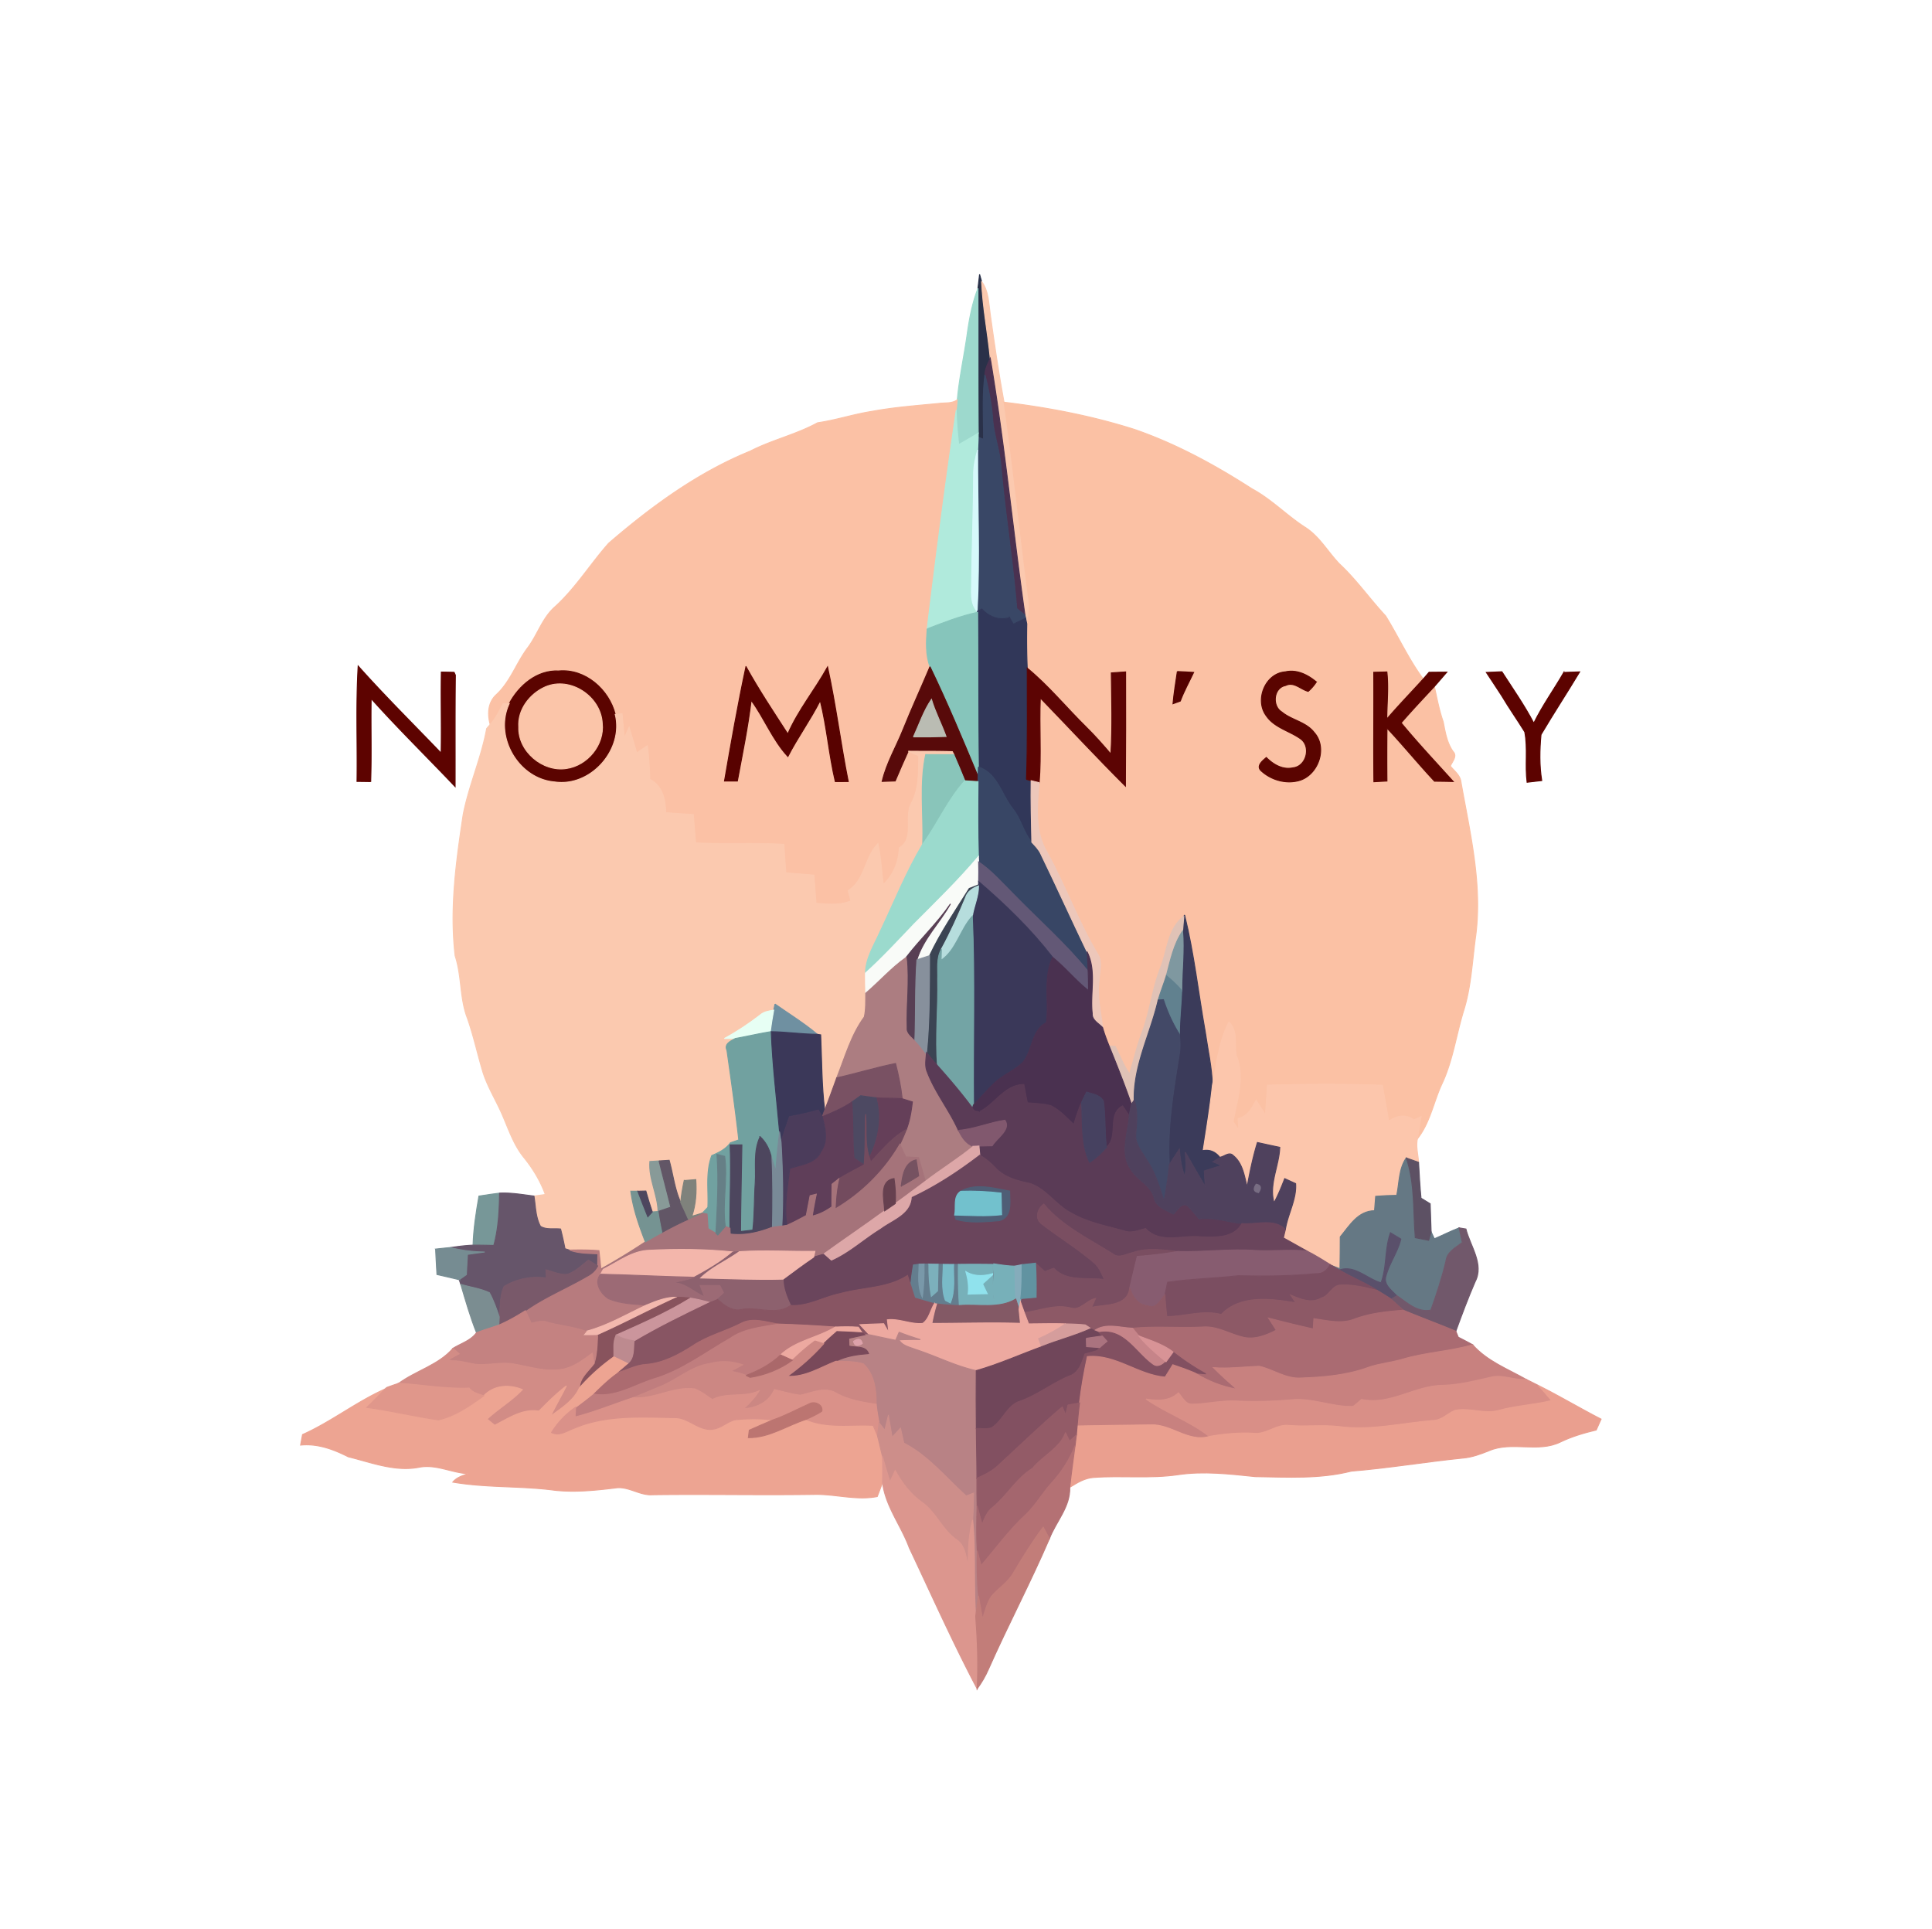 <svg xmlns="http://www.w3.org/2000/svg" width="684" height="683" fill="none" viewBox="0 0 684 683"><path fill="#2A3149" stroke="#2A3149" stroke-width=".333" d="M346.233 102.093c.2-1.654.387-3.307.574-4.96.173.64.546 1.907.72 2.547.4 9.119 2.16 18.093 3.066 27.159-.866 1.854-1.826 3.734-1.893 5.827-.987 7.587-.453 15.24-.493 22.853-.467-.186-1.414-.546-1.894-.733l.014-1.427c-.134-17.08-.04-34.173-.094-51.266Z"/><path fill="#FBC9AF" stroke="#FBC9AF" stroke-width=".333" d="M347.526 99.68c2.507 3.293 2.48 7.52 3.04 11.426 1.467 10.454 2.974 20.907 4.894 31.28 3.28 22.96 5.653 46.04 8.64 69.054.56 3.16.28 6.346-.574 9.426-.106-.493-.306-1.493-.413-1.986l-.24-1.12c-4.293-30.28-7.213-60.747-12.28-90.92-.907-9.067-2.667-18.04-3.067-27.16Z"/><path fill="#9DD9CD" stroke="#9DD9CD" stroke-width=".333" d="M342.527 117.48c.773-5.226 1.773-10.453 3.707-15.386.053 17.093-.04 34.186.093 51.266a196.579 196.579 0 0 1-6.907 4.027c-.453-4.067-.8-8.147-.866-12.24.093-.893.266-2.707.36-3.6.72-8.093 2.533-16.027 3.613-24.067Z"/><path fill="#4A3150" stroke="#4A3150" stroke-width=".333" d="M348.7 132.667c.067-2.094 1.027-3.974 1.894-5.827 5.066 30.173 7.986 60.64 12.28 90.92a2086.81 2086.81 0 0 0-2.907-2.32c-1.36-16.773-4.067-33.4-5.573-50.16-.4-5.84-2.6-11.387-2.974-17.227-.373-5.213-1.453-10.333-2.72-15.386Z"/><path fill="#394766" stroke="#394766" stroke-width=".333" d="M348.7 132.668c1.266 5.053 2.346 10.173 2.72 15.387.373 5.84 2.573 11.386 2.973 17.226 1.507 16.76 4.213 33.387 5.573 50.16l2.907 2.32.24 1.12c-1.453.694-2.907 1.4-4.347 2.094a146.807 146.807 0 0 1-1.36-2.32c-3.653 1.12-7.293-.267-9.773-3.054-.427.214-1.267.627-1.68.84.973-19.013.107-38.106.173-57.16.08-1.493.147-3 .187-4.493.48.187 1.427.547 1.893.733.04-7.613-.493-15.266.494-22.853Z"/><path fill="#FBC1A5" stroke="#FBC1A5" stroke-width=".333" d="M332.594 142.8c2.106-.266 4.479.094 6.319-1.253-.093.893-.266 2.707-.36 3.6-3.84 25.773-7.146 51.627-10.306 77.48-.307 4.467-.614 9.12 1 13.387-3.12 7.413-6.494 14.72-9.494 22.186-2.453 6.16-5.933 11.934-7.44 18.44l4.627-.16c1.48-3.533 3.027-7.04 4.613-10.533.934.4 2.814 1.213 3.747 1.627-.173 5.733.16 11.853-2.787 17.013-2.386 4.84 1.334 12.387-4.133 15.573-.187 4.947-2.053 9.534-5.653 12.974-.68-4.8-.84-9.667-1.92-14.4-4.787 4.786-4.507 12.88-10.52 16.546.306 1.214.626 2.427.946 3.64-3.92 1.667-8.213 1.2-12.333.854-.24-3.334-.493-6.654-.747-9.974-3.32-.253-6.626-.52-9.946-.786-.227-3.374-.467-6.734-.694-10.08-10.4-.627-20.839.04-31.253-.534-.266-3.346-.533-6.693-.8-10.026-3.267-.2-6.533-.427-9.787-.667-.066-4.72-1.12-9.48-5.64-11.827-.08-3.973-.32-7.946-.853-11.88-1.253.84-2.507 1.694-3.76 2.56a513.702 513.702 0 0 0-2.693-9.08c-.427.947-1.267 2.827-1.68 3.76-.28-2.853-.547-5.693-.827-8.546-.6.066-1.8.186-2.4.24-2.2-8.827-10.64-16.294-20.053-15.4-7.627-.374-14.08 5.146-17.48 11.546-.534.014-1.587.014-2.12.027-1.414 2.533-2.627 5.213-4.627 7.36-1.04-3.72-.813-7.893 2.253-10.627 5-4.68 7.067-11.346 11.16-16.693 3.44-4.68 5.134-10.56 9.64-14.44 7.254-6.627 12.427-15.093 18.92-22.413 15.12-13.014 31.467-25.014 50.08-32.587 7.694-3.973 16.254-5.867 23.854-10.04 6.493-.933 12.746-3.04 19.24-4.04 7.893-1.467 15.92-2.053 23.907-2.827Z"/><path fill="#FBC1A4" stroke="#FBC1A4" stroke-width=".333" d="M355.46 142.387c15.64 1.893 31.187 4.853 46.213 9.64 14.747 5.093 28.52 12.613 41.614 21.04 6.826 3.666 12.213 9.36 18.693 13.546 5.147 3.24 8.093 8.694 12.213 12.987 6.027 5.613 10.76 12.413 16.36 18.427 4.56 7.373 8.16 15.333 13.334 22.346-4.294 4.747-8.747 9.32-12.907 14.187.027-5.56.653-11.133.027-16.68l-4.654.12c.08 12.92-.093 25.84.054 38.76 1.16-.067 3.466-.187 4.626-.253a976.188 976.188 0 0 1 .014-18.747c5.746 6.133 11.066 12.667 16.826 18.813 2.2.014 4.414.054 6.627.107-6.187-6.88-12.56-13.627-18.44-20.773 3.813-4.4 7.8-8.627 11.76-12.88.933 4.186 1.707 8.426 3.133 12.493.72 3.653 1.294 7.427 3.507 10.547 1.587 1.653-.333 3.546-.973 5.146 1.306 1.6 3.146 2.974 3.653 5.067 3.187 18.107 7.733 36.453 5.333 54.947-1.24 8.813-1.56 17.813-4.213 26.373-2.667 8.587-3.84 17.667-7.64 25.88-3.08 6.52-4.227 13.92-8.8 19.68.413-2.627.867-5.253 1.307-7.88-.854.387-1.68.773-2.507 1.173-2.96-2.133-6.173-1.493-8.987.494-.666-4.254-1.453-8.494-2.24-12.734-13.533-.533-27.12-.426-40.653-.04-.253 3.507-.507 7.027-.72 10.547-1.053-1.76-2.187-3.493-3.32-5.2-1.467 2.747-3 5.787-6.373 6.427.093 1.36.186 2.733.293 4.106a562.59 562.59 0 0 0-2.04-2.906c1.333-7.667 4.307-15.854 1.12-23.427-.773-4.053.72-8.613-2.613-11.893-3.6 6.893-4.374 14.88-5.854 22.426-.146-6.4-1.626-12.666-2.52-18.973-2.453-13.773-3.973-27.747-7.32-41.347l-.28.494c-5.666 4.266-5.786 11.84-8.16 17.973-3.08 7.693-3.853 16.053-6.866 23.773-1.667 4.587-2.774 9.347-4.2 14.014-2.107-3.04-3.387-6.507-5.067-9.747l-2.16-.16c-.867-2.147-1.68-4.293-2.293-6.493-.6-5.614-2.094-11.214-1.227-16.867.093-2.853 1.16-5.96-.213-8.653-7.027-11.654-11.614-24.574-18.187-36.494-4.48-7.386-3.573-16.466-2.827-24.68.8-9.986-.026-20 .4-30 10.067 10.374 19.894 21 30.134 31.2.106-13.48.093-26.946.066-40.426-1.693.12-3.373.213-5.066.346.12 9.574.426 19.187-.147 28.747-2.813-3.293-5.667-6.547-8.76-9.573-7-6.894-13.253-14.587-20.853-20.854-.227-5.226-.254-10.453-.16-15.666.853-3.08 1.133-6.267.573-9.427-2.987-23.013-5.36-46.093-8.64-69.053Z"/><path fill="#B0EADC" stroke="#B0EADC" stroke-width=".333" d="M328.247 222.628c3.16-25.853 6.467-51.706 10.307-77.48.066 4.094.413 8.174.866 12.24a198.133 198.133 0 0 0 6.907-4.026l-.013 1.426c-.04 1.494-.107 3-.187 4.494-.813 2.866-1.48 5.8-1.427 8.8-.053 12.413-.56 24.826-.706 37.24.08 3.773-.774 8.013 1.96 11.12l.173.32c-6.16 1.293-12.027 3.626-17.88 5.866Z"/><path fill="#D6F9FB" stroke="#D6F9FB" stroke-width=".333" d="M344.7 168.081c-.053-3 .613-5.933 1.427-8.8-.067 19.054.8 38.147-.174 57.16-2.733-3.106-1.88-7.346-1.96-11.12.147-12.413.654-24.826.707-37.24Z"/><path fill="#313759" stroke="#313759" stroke-width=".333" d="M345.953 216.442c.413-.214 1.253-.627 1.68-.84 2.48 2.786 6.12 4.173 9.773 3.053a138.29 138.29 0 0 0 1.36 2.32c1.44-.693 2.894-1.4 4.347-2.093.107.493.307 1.493.413 1.986-.093 5.214-.066 10.44.16 15.667-.013 13.12.187 26.253-.28 39.373.414.12 1.24.347 1.654.467-.12 7.267.106 14.533.24 21.787-3-3.52-3.88-8.36-6.84-11.974-3.934-5-5.374-12.453-12.067-14.666-.32-18.254-.107-36.507-.267-54.76l-.173-.32Z"/><path fill="#86C5BB" stroke="#86C5BB" stroke-width=".333" d="M328.247 222.628c5.853-2.24 11.72-4.573 17.88-5.866.16 18.253-.053 36.506.267 54.76-.027.84-.094 2.52-.12 3.36-5.427-13.067-10.88-26.12-17.027-38.867-1.613-4.267-1.307-8.92-1-13.387Z"/><path fill="#5D0300" stroke="#5D0300" stroke-width=".333" d="M126.393 276.638c.2-13.613-.413-27.253.413-40.853 9.44 10.6 19.547 20.587 29.374 30.84.173-9.573-.094-19.147.066-28.707 1.507.027 3.014.054 4.52.094.12.24.334.733.454.986-.147 13.147-.054 26.307-.094 39.467-9.866-10.413-20.133-20.453-29.72-31.146-.173 9.8.174 19.599-.173 29.386a600.832 600.832 0 0 0-4.84-.067Z"/><path fill="#580200" stroke="#580200" stroke-width=".333" d="M264.1 235.973c4.52 8.213 9.733 16.013 14.813 23.88 3.654-8.467 9.627-15.68 14.08-23.734 2.947 13.427 4.627 27.08 7.32 40.56-1.146 0-3.44.027-4.586.027-2.24-9.453-2.974-19.24-5.334-28.693-3.44 6.813-7.96 13.013-11.453 19.8-5.427-5.84-8.307-13.52-13-19.907-1.133 9.613-3.12 19.093-4.88 28.6h-4.56c2.333-13.533 4.72-27.093 7.6-40.533Z"/><path fill="#5B0400" stroke="#5B0400" stroke-width=".333" d="M180.287 249.08c3.4-6.4 9.853-11.92 17.48-11.546 9.413-.894 17.853 6.573 20.053 15.4 3.107 12.493-8.693 25.8-21.48 23.893-12.773-1.08-21.56-16.027-16.053-27.747Z"/><path fill="#580A0A" stroke="#580A0A" stroke-width=".333" d="M329.247 236.012c6.146 12.746 11.6 25.8 17.026 38.866 0 .454-.013 1.36-.013 1.827-1.173-.08-3.507-.227-4.667-.293-1.28-3.094-2.52-6.2-3.88-9.24l-.546-1.067c-5.2-.187-10.414-.093-15.614-.16-1.586 3.493-3.133 7-4.613 10.533l-4.627.16c1.507-6.506 4.987-12.28 7.44-18.44 3-7.466 6.374-14.773 9.494-22.186Z"/><path fill="#5C0403" stroke="#5C0403" stroke-width=".333" d="M363.406 275.908c.467-13.12.267-26.253.28-39.373 7.6 6.267 13.854 13.96 20.854 20.853 3.093 3.027 5.946 6.281 8.76 9.574.573-9.56.266-19.173.146-28.747 1.694-.133 3.374-.227 5.067-.347.027 13.48.04 26.947-.067 40.427-10.24-10.2-20.066-20.826-30.133-31.2-.427 10 .4 20.014-.4 30l-2.853-.72c-.414-.12-1.24-.347-1.654-.467Z"/><path fill="#530100" stroke="#530100" stroke-width=".333" d="M416.82 237.734c1.92.08 3.84.174 5.774.307-1.587 3.373-3.414 6.64-4.72 10.147-.654.226-1.947.706-2.587.946.333-3.813.973-7.6 1.533-11.4Z"/><path fill="#5A0400" stroke="#5A0400" stroke-width=".333" d="M448.327 253.425c-4.187-5.56-.44-15.04 6.693-15.573 4.107-.947 7.96 1.013 11.014 3.573a16.084 16.084 0 0 1-2.88 3.333c-2.694-.693-5.054-3.546-8.027-2.066-4.28.8-4.813 7.253-1.347 9.346 3.52 2.934 8.614 3.507 11.494 7.28 4.76 5.32 1.586 14.694-4.934 16.894-4.853 1.546-10.386-.027-14.013-3.494-1.587-1.72.84-3.52 2-4.546 2.48 2.48 5.773 4.44 9.44 3.653 4.8-.493 6.56-7.68 2.56-10.36-3.947-2.76-9.16-3.88-12-8.04Z"/><path fill="#5B0400" stroke="#5B0400" stroke-width=".333" d="m486.354 237.999 4.653-.12c.627 5.547 0 11.12-.027 16.68 4.16-4.867 8.614-9.44 12.907-14.187.52-.586 1.547-1.773 2.053-2.373 2.094-.027 4.187-.04 6.294-.053-1.48 1.693-2.92 3.4-4.414 5.08-3.96 4.253-7.946 8.48-11.76 12.88 5.88 7.146 12.254 13.893 18.44 20.773a377.432 377.432 0 0 0-6.626-.107c-5.76-6.146-11.08-12.68-16.827-18.813a968.127 968.127 0 0 0-.013 18.747c-1.16.066-3.467.186-4.627.253-.147-12.92.027-25.84-.053-38.76Z"/><path fill="#5C0300" stroke="#5C0300" stroke-width=".333" d="M553.646 238.052c1.867-.066 3.734-.146 5.614-.2-4.48 7.454-9.254 14.734-13.68 22.214-.507 5.387-.614 10.907.253 16.267-1.733.213-3.467.399-5.187.599-.773-5.92.294-11.959-.826-17.826-2.64-4.28-5.56-8.387-8.12-12.72-1.8-2.8-3.654-5.56-5.48-8.334 1.373-.066 4.133-.186 5.506-.24 3.867 6.001 7.987 11.867 11.294 18.2 3.053-6.266 7.146-11.933 10.626-17.96Z"/><path fill="#FBC5A9" stroke="#FBC5A9" stroke-width=".333" d="M192.98 243.199c8.92-3.92 19.773 3.373 20.24 12.88.84 7.573-5.24 14.933-12.68 15.987-8.4 1.306-17.16-6.094-16.88-14.667-.427-6.16 3.867-11.76 9.32-14.2Z"/><path fill="#FBC9AF" stroke="#FBC9AF" stroke-width=".333" d="M178.167 249.105c.533-.014 1.587-.014 2.12-.027-5.507 11.72 3.28 26.667 16.053 27.747 12.787 1.906 24.587-11.4 21.48-23.894.6-.053 1.8-.173 2.4-.24.28 2.854.547 5.694.827 8.547.413-.933 1.253-2.813 1.68-3.76.92 3.013 1.827 6.04 2.693 9.08a317.03 317.03 0 0 1 3.76-2.56c.534 3.933.774 7.907.854 11.88 4.52 2.347 5.573 7.107 5.64 11.827 3.253.24 6.52.466 9.786.666.267 3.334.534 6.68.8 10.027 10.414.573 20.854-.093 31.254.533.226 3.347.466 6.707.693 10.08 3.32.267 6.627.534 9.947.787.253 3.32.506 6.64.746 9.973 4.12.347 8.414.814 12.334-.853-.32-1.213-.64-2.427-.947-3.64 6.013-3.667 5.733-11.76 10.52-16.547 1.08 4.734 1.24 9.6 1.92 14.4 3.6-3.44 5.467-8.026 5.653-12.973 5.467-3.187 1.747-10.733 4.134-15.573 2.946-5.16 2.613-11.28 2.786-17.014a466.147 466.147 0 0 0-3.746-1.626c5.2.066 10.413-.027 15.613.16l.547 1.066c-3.334-.026-6.667-.04-9.987-.04-2.213 10.387-.693 21.147-1.04 31.694-5.893 9.866-10.16 20.6-15.093 30.96-2.094 4.746-5.107 9.346-5.187 14.72-.04 2.373.053 4.746.093 7.12-.04 2.8.107 5.64-.506 8.386-4.734 6.44-6.827 14.24-9.76 21.56-1.4 3.84-2.76 7.68-4.267 11.48-1.08-8.853-1.013-17.786-1.413-26.693-.294-.04-.88-.147-1.174-.187-4.72-3.96-9.973-7.2-15-10.72-.12.534-.346 1.627-.466 2.174-1.667.28-3.414.506-4.734 1.68-4.026 3.106-8.253 5.92-12.72 8.346.974 0 2.92-.013 3.894-.013-1.52.853-4.08 1.88-2.987 4.187 1.493 10.56 3 21.133 4.187 31.72-.747.266-2.227.773-2.974 1.026-1.6 2.254-4.106 3.467-6.586 4.52-2.214 5.854-1.094 12.227-1.387 18.334-.493.52-1.467 1.533-1.96 2.053-.92.267-2.773.813-3.693 1.093 1.426-4.186 1.68-8.6 1.386-12.973-1.373.107-2.746.227-4.106.333-.56 2.56-1 5.134-1.24 7.747-2.16-4.733-2.68-9.96-4.08-14.92-.894.053-2.68.173-3.574.227-.813.053-2.453.146-3.266.2-.494 6.133 2.76 11.653 2.906 17.72l-2.053.133c-.84-2.44-1.56-4.92-2.267-7.387-.706.014-2.133.054-2.853.067h-2.48c.8 6.2 2.893 12.133 5.147 17.933a233.951 233.951 0 0 1-15.747 9.614c-.2-2.174-.427-4.347-.68-6.52-3.453-.267-6.933-.267-10.4-.187-.4-.12-1.213-.373-1.613-.493a123.789 123.789 0 0 0-1.56-6.974c-2.347-.28-5.054.36-7.134-.96-1.76-3.253-1.693-7.133-2.293-10.706 1-.134 3-.414 4-.56-1.747-4.774-4.373-9.134-7.56-13.067-3.613-4.44-5.4-9.92-7.64-15.08-2.28-5.32-5.48-10.253-7.093-15.853-1.814-6.134-3.174-12.414-5.307-18.454-2.72-7.066-1.933-14.84-4.307-22-1.986-16.693.347-33.52 2.84-50.053 2.014-10.347 6.427-20.067 8.307-30.427.32-.36.933-1.093 1.253-1.466 2-2.147 3.214-4.827 4.627-7.36Z"/><path fill="#BABCB3" stroke="#BABCB3" stroke-width=".333" d="M323.394 260.868c2.053-4.453 3.6-9.186 6.373-13.266 1.36 4.52 3.573 8.706 5.173 13.133-3.853.133-7.693.187-11.546.133Z"/><path fill="#89C5BA" stroke="#89C5BA" stroke-width=".333" d="M327.726 267.133c3.32 0 6.654.013 9.987.04 1.36 3.04 2.6 6.146 3.88 9.24-6.053 6.706-9.627 15.146-14.907 22.413.347-10.547-1.173-21.307 1.04-31.693Z"/><path fill="#384665" stroke="#384665" stroke-width=".333" d="M346.394 271.52c6.693 2.213 8.133 9.666 12.066 14.666 2.96 3.614 3.84 8.454 6.84 11.974 1.2 1.293 2.507 2.573 3.227 4.226 5.573 11.494 10.84 23.147 16.373 34.654.173 2.28.24 4.56.347 6.84-8.014-9.867-17.667-18.307-26.52-27.414-3.933-3.933-7.613-8.173-12.253-11.333a99.459 99.459 0 0 0-.08-1.893c-.294-8.84-.201-17.694-.134-26.534 0-.466.013-1.373.013-1.826.027-.84.094-2.52.121-3.36Z"/><path fill="#9BDACD" stroke="#9BDACD" stroke-width=".333" d="M326.686 298.827c5.28-7.266 8.854-15.706 14.907-22.413 1.16.067 3.493.213 4.667.293-.067 8.84-.16 17.694.133 26.534-7.08 8.426-15.013 16.093-22.773 23.893-5.627 5.907-11.16 11.907-17.214 17.373.08-5.373 3.094-9.973 5.187-14.72 4.933-10.36 9.2-21.093 15.093-30.96Z"/><path fill="#EDC7BA" stroke="#EDC7BA" stroke-width=".333" d="m365.06 276.375 2.854.72c-.747 8.213-1.654 17.293 2.826 24.68 6.574 11.92 11.16 24.84 18.187 36.493 1.373 2.694.307 5.8.213 8.654-.866 5.653.627 11.253 1.227 16.866-1.36-1.493-3.853-2.64-3.667-4.986-.84-7.214 1.587-15-1.8-21.76-5.533-11.507-10.8-23.16-16.373-34.654-.72-1.653-2.027-2.933-3.227-4.226-.133-7.254-.36-14.52-.24-21.787Z"/><path fill="#F9FBF8" stroke="#F9FBF8" stroke-width=".333" d="M323.62 327.132c7.76-7.8 15.693-15.467 22.773-23.894.027.467.067 1.427.08 1.894.067 2.32.053 4.64 0 6.96l-.027 1.16c-.826.32-2.466.96-3.293 1.28-4.867 7.813-10.147 15.426-14.053 23.8l-4.48 1.44c2.28-7.467 8.12-13.08 11.88-19.787-4.627 6.8-10.694 12.427-15.68 18.947-5.227 3.693-9.467 8.546-14.32 12.693-.04-2.373-.134-4.747-.094-7.12 6.054-5.467 11.587-11.467 17.214-17.373Z"/><path fill="#635876" stroke="#635876" stroke-width=".333" d="M346.474 305.133c4.64 3.16 8.32 7.4 12.253 11.333 8.853 9.107 18.507 17.547 26.52 27.413.093 2.267.12 4.534.133 6.814-4.56-3.574-8.2-8.134-12.693-11.76-7.68-9.934-16.707-18.68-26.213-26.84.053-2.32.066-4.64 0-6.96Z"/><path fill="#3B4453" stroke="#3B4453" stroke-width=".333" d="M343.153 314.534c.827-.32 2.467-.96 3.294-1.28l-.014.373c-2.066.76-3.96 1.987-4.613 4.2-2.56 6.2-5.307 12.32-8.533 18.214-1.854 3.24-1.174 7.093-1.307 10.653.213 10.187-.867 20.387-.08 30.56-1.32-1.507-2.587-3.067-3.867-4.613 1.147-11.387.987-22.867 1.067-34.307 3.907-8.373 9.187-15.987 14.053-23.8Z"/><path fill="#3A3859" stroke="#3A3859" stroke-width=".333" d="m346.447 313.254.027-1.16c9.506 8.16 18.533 16.906 26.213 26.84-3.427 7.28-1.24 15.386-2.213 23.08-5.44 2.813-4.8 9.933-8.44 14.2-3.054 2.853-7.067 4.413-10.08 7.306-2.534 2.44-4.84 5.12-7.294 7.64-.213-22.266.534-44.586-.413-66.826.547-3.614 2.24-7.014 2.187-10.707l.013-.373Z"/><path fill="#B6DDDD" stroke="#B6DDDD" stroke-width=".333" d="M341.82 317.825c.653-2.213 2.546-3.44 4.613-4.2.053 3.693-1.64 7.093-2.187 10.707-4.36 4.773-5.626 11.933-11.066 15.64l.106-3.934c3.227-5.893 5.974-12.013 8.534-18.213Z"/><path fill="#583F54" stroke="#583F54" stroke-width=".333" d="M320.82 338.935c4.987-6.52 11.054-12.147 15.68-18.947-3.76 6.707-9.6 12.32-11.88 19.787-.68 9.6-.346 19.24-.733 28.853-1.2-1.426-3.213-2.586-3.053-4.706-.28-8.334.946-16.667-.014-24.987Z"/><path fill="#3B3B5A" stroke="#3B3B5A" stroke-width=".333" d="M419.393 323.934c3.347 13.6 4.867 27.573 7.32 41.346.894 6.307 2.374 12.574 2.52 18.974-.813 7.613-2.04 15.16-3.213 22.706 2.6-.413 4.64.667 6.187 2.654-.92.56-1.84 1.12-2.774 1.666l3.094 1.334c-2.067.613-4.12 1.253-6.16 1.92.12 1.826.226 3.653.333 5.48-2.427-4-4.707-8.094-7.067-12.12.187 2.826.52 5.706-.213 8.493-1.187-3.053-1.6-6.307-1.893-9.533-1.187 1.813-2.414 3.613-3.534 5.48-.8-13.227 1.494-26.36 3.56-39.36.347-2.28.187-4.574 0-6.84.014-5.174.64-10.32.827-15.494.013-7.013.88-14.013.307-21.026.133-1.734.28-3.467.426-5.187l.28-.493Z"/><path fill="#73A4A5" stroke="#73A4A5" stroke-width=".333" d="M333.18 339.972c5.44-3.707 6.706-10.867 11.066-15.64.947 22.24.2 44.56.414 66.827l-.36 1.093c-3.88-5.2-8.067-10.16-12.4-15-.787-10.173.293-20.373.08-30.56.133-3.56-.547-7.413 1.306-10.653l-.106 3.933Z"/><path fill="#E0C2B6" stroke="#E0C2B6" stroke-width=".333" d="M410.953 342.399c2.374-6.133 2.494-13.707 8.16-17.973a643.72 643.72 0 0 0-.426 5.186c-3.213 4.72-4.307 10.387-5.747 15.8-.92 2.894-2.04 5.72-2.907 8.627-2.72 11.853-8.76 23.027-8.493 35.44l-.973 1.453c-2.414-6.973-5.147-13.826-7.907-20.653l2.16.16c1.68 3.24 2.96 6.707 5.067 9.747 1.427-4.667 2.533-9.427 4.2-14.014 3.013-7.72 3.786-16.08 6.866-23.773Z"/><path fill="#7F98A0" stroke="#7F98A0" stroke-width=".333" d="M412.94 345.413c1.44-5.413 2.534-11.08 5.747-15.8.573 7.014-.293 14.014-.307 21.027-1.64-1.92-3.506-3.64-5.44-5.227Z"/><path fill="#4A3150" stroke="#4A3150" stroke-width=".333" d="M384.9 337.039c3.386 6.76.96 14.547 1.8 21.76-.187 2.347 2.306 3.493 3.666 4.987.614 2.2 1.427 4.346 2.294 6.493 2.76 6.827 5.493 13.68 7.906 20.653a82.496 82.496 0 0 0-.773 4.08c-.587-.88-1.773-2.626-2.36-3.493-5.64 2.96-1.213 10.773-5.707 14.613-.653-5.44-.32-10.946-1.093-16.36-1.16-2.173-3.827-2.426-5.907-3.173a68.83 68.83 0 0 0-1.813 3.733c-1.133 2.507-1.96 5.134-2.76 7.774-2.52-2.427-4.973-5.107-8.147-6.68-2.706-.72-5.533-.76-8.293-1.027-.427-2.16-.84-4.32-1.24-6.467-6.733.067-10.067 6.774-15.467 9.494l-.146.986-.4-.853c-.92-.093-1.854-.253-2.16-1.307l.36-1.093c2.453-2.52 4.76-5.2 7.293-7.64 3.013-2.893 7.027-4.453 10.08-7.307 3.64-4.266 3-11.386 8.44-14.2.973-7.693-1.213-15.8 2.213-23.08 4.494 3.627 8.134 8.187 12.694 11.76-.014-2.28-.04-4.546-.134-6.813-.106-2.28-.173-4.56-.346-6.84Z"/><path fill="#87909C" stroke="#87909C" stroke-width=".333" d="m324.62 339.772 4.48-1.44c-.08 11.44.08 22.92-1.067 34.307l-.106.973c-1.28-1.733-2.574-3.44-4.04-4.987.386-9.613.053-19.253.733-28.853Z"/><path fill="#AC7D81" stroke="#AC7D81" stroke-width=".333" d="M306.5 351.627c4.853-4.147 9.093-9 14.32-12.693.96 8.32-.267 16.653.013 24.986-.16 2.12 1.854 3.28 3.054 4.707 1.466 1.547 2.76 3.253 4.04 4.987-.16 1.88-.454 3.866.28 5.693 2.773 7.427 7.88 13.653 11.106 20.867 1.2 2.333 2.627 4.76 5.28 5.653-5.426 4.44-11.413 8.107-16.973 12.373-.8-2.813-1.613-5.613-2.413-8.413-1.52-.067-3.027-.133-4.534-.187-.693-1.506-1.386-3.013-2.08-4.506.84-1.707 1.6-3.467 2.294-5.24 1.213-3.134 1.746-6.454 2.133-9.76-.893-.28-2.693-.827-3.587-1.107-.48-4.227-1.306-8.387-2.373-12.493-7.013 1.4-13.853 3.533-20.827 5.08 2.934-7.32 5.027-15.12 9.76-21.56.614-2.747.467-5.587.507-8.387Z"/><path fill="#61818F" stroke="#61818F" stroke-width=".333" d="M410.033 354.041c.867-2.907 1.987-5.734 2.907-8.627 1.933 1.587 3.8 3.307 5.44 5.227-.187 5.173-.813 10.32-.827 15.493-2.426-3.813-4.253-7.947-5.653-12.227-.467.027-1.4.107-1.867.134Z"/><path fill="#434967" stroke="#434967" stroke-width=".333" d="M410.033 354.04c.467-.027 1.4-.107 1.867-.134 1.4 4.28 3.226 8.414 5.653 12.227.187 2.267.347 4.56 0 6.84-2.067 13-4.36 26.133-3.56 39.36a123.77 123.77 0 0 1-1.907 12.907c-1.56-5.067-3.093-10.24-6.146-14.654-1.64-2.866-4.214-5.68-3.814-9.226.294-3.974.787-8.027-.586-11.88-.267-12.414 5.773-23.587 8.493-35.44Z"/><path fill="#6F90A1" stroke="#6F90A1" stroke-width=".333" d="M274.38 355.453c5.027 3.52 10.28 6.76 15 10.72-5.453-.04-10.866-.867-16.32-.933l-.36.026c.347-2.546.734-5.106 1.214-7.64.12-.546.346-1.64.466-2.173Z"/><path fill="#E7FFF4" stroke="#E7FFF4" stroke-width=".333" d="M269.18 359.305c1.32-1.173 3.067-1.4 4.733-1.68-.48 2.533-.866 5.093-1.213 7.64-4.147.667-8.227 1.64-12.347 2.373-.973 0-2.92.014-3.893.014 4.467-2.427 8.693-5.24 12.72-8.347Z"/><path fill="#FCC6AC" stroke="#FCC6AC" stroke-width=".333" d="M429.233 384.255c1.48-7.547 2.253-15.534 5.853-22.427 3.334 3.28 1.84 7.84 2.614 11.893 3.186 7.574.213 15.76-1.12 23.427.68.96 1.36 1.933 2.04 2.907-.107-1.374-.2-2.747-.294-4.107 3.374-.64 4.907-3.68 6.374-6.427 1.133 1.707 2.266 3.44 3.32 5.2.213-3.52.466-7.04.72-10.546 13.533-.387 27.12-.494 40.653.04.787 4.24 1.573 8.48 2.24 12.733 2.813-1.987 6.027-2.627 8.987-.493.826-.4 1.653-.787 2.506-1.174-.44 2.627-.893 5.254-1.306 7.88-.587 2.774.253 5.56.4 8.334-1.094-.4-3.267-1.174-4.361-1.56-2.68 3.88-2.426 8.786-3.359 13.24a99.398 99.398 0 0 0-7.467.346c-.133 1.694-.267 3.387-.4 5.094-5.867.066-8.853 5.28-12.133 9.266 0 3.76-.04 7.52-.107 11.294-.693-.267-2.094-.814-2.787-1.08l-.68-.4c-2.666-1.694-5.36-3.36-8.173-4.787-2.813-1.533-5.587-3.133-8.387-4.667.174-.746.534-2.253.707-3 .867-5.466 4.04-10.72 3.627-16.226-.974-.44-2.907-1.32-3.867-1.76-1.12 2.893-2.293 5.786-3.773 8.533-1.88-6.48 1.813-13.053 2.026-19.613-2.653-.547-5.293-1.134-7.92-1.707-1.586 5.133-2.653 10.413-3.64 15.693-1-3.906-1.573-8.4-4.933-11.093-1.307-1.387-3.013.227-4.387.547-1.546-1.987-3.586-3.067-6.186-2.654 1.173-7.546 2.399-15.093 3.213-22.706Z"/><path fill="#71A1A0" stroke="#71A1A0" stroke-width=".333" d="M260.353 367.638c4.12-.733 8.2-1.706 12.347-2.373l.36-.027c.426 11.894 1.893 23.72 2.946 35.587-.56 4.587-1.066 9.187-1.333 13.813a662.244 662.244 0 0 0-1.747-5.586c-.666-2.52-1.88-4.867-3.813-6.627-2.493 5.08-1.373 10.827-1.733 16.253-.387 5.587-.227 11.214-.854 16.787-1.093.133-3.266.387-4.346.52.066-10.227.333-20.453.48-30.68h-4.174c.414 9.827-.16 19.68-.053 29.507l-1.653-.64c-1.134-8.24.906-16.56-.214-24.8-.68-.174-2.053-.52-2.733-.694.68 9.307.093 18.627-.373 27.947l-2.774-1.653c-.12-1.734-.213-3.467-.373-5.187-.413-.08-1.253-.24-1.667-.307.494-.52 1.467-1.533 1.96-2.053.294-6.107-.826-12.48 1.387-18.333 2.48-1.054 4.987-2.267 6.587-4.52.746-.254 2.226-.76 2.973-1.027-1.187-10.587-2.693-21.16-4.187-31.72-1.093-2.307 1.467-3.333 2.987-4.187Z"/><path fill="#3B3859" stroke="#3B3859" stroke-width=".333" d="M273.06 365.238c5.453.067 10.866.894 16.32.934.293.04.88.146 1.173.186.4 8.907.333 17.84 1.413 26.694-.213.573-.626 1.706-.84 2.28-.346-.587-1.066-1.76-1.426-2.36-3.347.986-6.747 1.72-10.187 2.32-1.093 3.04-2.16 6.093-2.973 9.226l-.534-3.693c-1.053-11.867-2.52-23.693-2.946-35.587Z"/><path fill="#5A3B56" stroke="#5A3B56" stroke-width=".333" d="m327.926 373.614.107-.973c1.28 1.546 2.547 3.106 3.867 4.613 4.333 4.84 8.52 9.8 12.4 15 .306 1.053 1.24 1.213 2.16 1.307l.4.853.146-.987c5.4-2.72 8.734-9.426 15.467-9.493.4 2.147.813 4.307 1.24 6.467 2.76.266 5.587.306 8.293 1.026 3.174 1.574 5.627 4.254 8.147 6.68.8-2.64 1.627-5.266 2.76-7.773.467 7.08-.253 14.573 2.853 21.173a28.856 28.856 0 0 0 5.96-5.373c4.494-3.84.067-11.653 5.707-14.613.587.866 1.773 2.613 2.36 3.493-.427 6.347-3.533 13.773.88 19.4 2.227 3.52 6.747 5.24 7.88 9.48.667 3.427 4.24 4.44 6.88 5.947 1.413-1.28 2.413-3.827 4.72-3.227 1.6 1.493 2.947 3.227 4.36 4.893 5.16-.666 10.107 1.08 15.173 1.667-2.853 5.253-9.453 4.853-14.586 4.707-6.627-.734-14.24 2.586-19.534-2.934-2.44.574-4.973 1.774-7.48.84-6.466-1.786-13.2-3.04-19.053-6.48-5.253-2.786-8.627-8.36-14.347-10.333-4.386-.893-9.066-2.093-12.226-5.493-1.654-1.747-3.494-3.307-5.574-4.507-.08-.813-.226-2.44-.293-3.253 1.173-.027 3.52-.067 4.68-.094 1.587-2.693 6.8-5.76 4.507-9.04-5.56.8-10.814 3.16-16.467 3.587-3.227-7.213-8.333-13.44-11.107-20.867-.733-1.826-.44-3.813-.28-5.693Z"/><path fill="#795163" stroke="#795163" stroke-width=".333" d="M296.234 381.572c6.973-1.546 13.813-3.68 20.826-5.08 1.067 4.107 1.894 8.267 2.374 12.494-2.987-.28-5.974-.12-8.947-.32-1.933-.2-3.853-.494-5.773-.76-1.054.76-2.107 1.506-3.16 2.253-3.227 2.2-6.827 3.707-10.427 5.173.213-.573.627-1.706.84-2.28 1.507-3.8 2.867-7.64 4.267-11.48Z"/><path fill="#464160" stroke="#464160" stroke-width=".333" d="M384.726 386.602c2.08.746 4.747 1 5.907 3.173.773 5.413.44 10.92 1.093 16.36a28.856 28.856 0 0 1-5.96 5.373c-3.106-6.6-2.386-14.093-2.853-21.173a68.472 68.472 0 0 1 1.813-3.733Z"/><path fill="#4D4962" stroke="#4D4962" stroke-width=".333" d="M301.554 390.16a502.063 502.063 0 0 0 3.16-2.254c1.92.267 3.84.56 5.773.76 1.947 7.027.56 14.747-2.707 21.16-1.666-4.906-.88-10.16-1.32-15.24-.28 5.934 0 11.88-.533 17.8-1.187-.8-2.373-1.586-3.56-2.373-.613-6.6-.24-13.253-.813-19.853Z"/><path fill="#653F59" stroke="#653F59" stroke-width=".333" d="M310.487 388.668c2.973.2 5.96.04 8.947.32.893.28 2.693.827 3.586 1.107-.386 3.306-.92 6.626-2.133 9.76-5.04 2.84-8.72 7.346-12.6 11.52a71.514 71.514 0 0 1-.507-1.547c3.267-6.413 4.654-14.133 2.707-21.16Z"/><path fill="#5F3E59" stroke="#5F3E59" stroke-width=".333" d="M291.126 395.333c3.6-1.466 7.2-2.973 10.427-5.173.573 6.6.2 13.254.813 19.854 1.187.786 2.374 1.573 3.56 2.373-3 1.613-6.04 3.16-8.96 4.933-.6.467-1.8 1.427-2.4 1.907-.026 2.667-.066 5.333-.04 8.013-2.12 1.493-4.426 2.694-6.96 3.28.414-2.613.894-5.187 1.44-7.773-.546.146-1.653.413-2.2.56-.453 2.333-.906 4.666-1.36 7.013-2.24 1.2-4.493 2.427-6.826 3.453-1.12-6.706.2-13.44.986-20.106 3.974-1.414 9.187-1.693 11.107-6.12 2.573-3.64 1.4-8.24.413-12.214Z"/><path fill="#4F415D" stroke="#4F415D" stroke-width=".333" d="m400.567 390.934.973-1.454c1.373 3.854.88 7.907.587 11.88-.4 3.547 2.173 6.36 3.813 9.227 3.053 4.413 4.587 9.587 6.147 14.653a123.976 123.976 0 0 0 1.906-12.906c1.12-1.867 2.347-3.667 3.534-5.48.293 3.227.706 6.48 1.893 9.533.733-2.786.4-5.666.213-8.493 2.36 4.027 4.64 8.12 7.067 12.12-.107-1.827-.213-3.654-.333-5.48 2.04-.667 4.093-1.307 6.16-1.92l-3.094-1.334c.934-.546 1.854-1.106 2.774-1.666 1.373-.32 3.08-1.934 4.386-.547 3.36 2.693 3.934 7.187 4.934 11.093.986-5.28 2.053-10.56 3.64-15.693 2.626.573 5.266 1.16 7.92 1.707-.214 6.56-3.907 13.133-2.027 19.613 1.48-2.747 2.653-5.64 3.773-8.533.96.44 2.894 1.32 3.867 1.76.413 5.507-2.76 10.76-3.627 16.226-4.133-4.066-10.32-1.56-15.386-2.066-5.067-.587-10.014-2.334-15.174-1.667-1.413-1.667-2.76-3.4-4.36-4.893-2.306-.6-3.306 1.946-4.72 3.226-2.64-1.506-6.213-2.519-6.88-5.946-1.133-4.24-5.653-5.96-7.88-9.48-4.413-5.627-1.306-13.053-.88-19.4.227-1.373.48-2.733.774-4.08Z"/><path fill="#4B3C5B" stroke="#4B3C5B" stroke-width=".333" d="M279.513 395.293c3.44-.6 6.84-1.334 10.187-2.32.36.6 1.08 1.773 1.427 2.36.986 3.973 2.16 8.573-.414 12.213-1.92 4.427-7.133 4.707-11.106 6.12-.787 6.667-2.107 13.4-.987 20.107-.613.106-1.213.2-1.813.28.506-9.84.293-19.707-.267-29.534.813-3.133 1.88-6.186 2.973-9.226Z"/><path fill="#734B5E" stroke="#734B5E" stroke-width=".333" d="M306.46 394.586c.44 5.08-.347 10.333 1.32 15.24.12.387.373 1.16.507 1.547 3.88-4.174 7.56-8.68 12.6-11.52a68.106 68.106 0 0 1-2.294 5.24c-5.466 9.44-13.546 17.4-22.906 22.906.106-3.6.453-7.186 1.28-10.68 2.92-1.773 5.96-3.32 8.96-4.933.533-5.92.253-11.867.533-17.8Z"/><path fill="#81586E" stroke="#81586E" stroke-width=".333" d="M339.313 400.173c5.654-.427 10.907-2.787 16.467-3.587 2.293 3.28-2.92 6.347-4.507 9.04-1.16.027-3.506.067-4.68.093l-2 .107c-2.653-.893-4.08-3.32-5.28-5.653Z"/><path fill="#798A97" stroke="#798A97" stroke-width=".333" d="m276.007 400.828.533 3.693c.56 9.827.773 19.694.267 29.534a55.666 55.666 0 0 0-3.667.52c.16-8.507.213-17.027-.213-25.52.586 1.853 1.173 3.72 1.746 5.586.267-4.626.774-9.226 1.334-13.813Z"/><path fill="#4D465E" stroke="#4D465E" stroke-width=".333" d="M269.113 402.426c1.934 1.76 3.147 4.106 3.814 6.626.426 8.494.373 17.014.213 25.52-4.667 1.827-9.587 2.92-14.613 2.307-.027-.507-.067-1.547-.094-2.067-.106-9.826.467-19.68.054-29.506h4.173c-.147 10.226-.413 20.453-.48 30.68 1.08-.134 3.253-.387 4.347-.52.626-5.574.466-11.2.853-16.787.36-5.427-.76-11.173 1.733-16.253Z"/><path fill="#A5737A" stroke="#A5737A" stroke-width=".333" d="M295.687 428c9.36-5.506 17.44-13.466 22.907-22.906.693 1.493 1.386 3 2.08 4.506 1.506.054 3.013.12 4.533.187.8 2.8 1.613 5.6 2.413 8.413-3.546 2.627-7.053 5.32-10.653 7.88.2-2.96-.013-5.92-.44-8.853-5.44.853-3.48 7.613-3.32 11.427-7.147 5.24-14.507 10.2-21.693 15.386-1.147.334-2.307.667-3.454.987.107-.493.334-1.507.44-2.013-8.906.106-17.826-.48-26.733.106-.56.027-1.667.067-2.227.094-9.8-1.014-19.693-1.094-29.52-.6-6.173.133-11.133 4.106-16.413 6.746l-1.907.907c.254-.24.774-.747 1.027-1 5.373-3 10.627-6.2 15.747-9.613a194.142 194.142 0 0 1 5.866-3.32 118.457 118.457 0 0 1 9.387-4.72c1.627-.734 3.267-1.467 4.92-2.134.413.067 1.253.227 1.667.307.16 1.72.253 3.453.373 5.187l2.773 1.653.68.573c.88-1.013 1.76-2.026 2.64-3.026l1.654.64c.026.52.066 1.56.093 2.066 5.027.614 9.947-.48 14.613-2.306a55.761 55.761 0 0 1 3.667-.52c.6-.08 1.2-.174 1.813-.28 2.334-1.027 4.587-2.254 6.827-3.454.453-2.346.907-4.68 1.36-7.013.547-.147 1.653-.413 2.2-.56a152.64 152.64 0 0 0-1.44 7.773c2.533-.586 4.84-1.786 6.96-3.28-.027-2.68.013-5.346.04-8.013.6-.48 1.8-1.44 2.4-1.907-.827 3.494-1.173 7.08-1.28 10.68Z"/><path fill="#DDA7A8" stroke="#DDA7A8" stroke-width=".333" d="m344.594 405.825 2-.106c.066.813.213 2.44.293 3.253-7.493 5.72-15.373 10.933-23.933 14.933-.4 6.174-6.867 8.067-11.08 11.227-5.947 3.64-11.16 8.573-17.6 11.36-.68-.613-2.067-1.84-2.76-2.453 7.186-5.187 14.546-10.147 21.693-15.387.933-.64 2.813-1.933 3.76-2.573 3.6-2.56 7.107-5.254 10.653-7.88 5.56-4.267 11.547-7.934 16.974-12.374Z"/><path fill="#667F86" stroke="#667F86" stroke-width=".333" d="m253.833 408.68 2.734.693c1.12 8.24-.92 16.56.213 24.8-.88 1-1.76 2.013-2.64 3.027l-.68-.574c.467-9.32 1.053-18.64.373-27.946Z"/><path fill="#6A455C" stroke="#6A455C" stroke-width=".333" d="M346.887 408.973c2.08 1.2 3.92 2.76 5.573 4.506 3.16 3.4 7.84 4.6 12.227 5.494 5.72 1.973 9.093 7.546 14.347 10.333 5.853 3.44 12.586 4.693 19.053 6.48 2.507.933 5.04-.267 7.48-.84 5.293 5.52 12.907 2.2 19.533 2.933 5.134.147 11.734.547 14.587-4.706 5.067.506 11.253-2 15.387 2.066-.174.747-.534 2.254-.707 3 2.8 1.534 5.573 3.134 8.387 4.667-6.04-.64-12.107.12-18.147-.2-9.2-.693-18.373.64-27.573.347-5.294-.52-10.8-1.467-15.947.373-2.307.453-4.92 2.24-7.093.48-8.507-5.36-17.894-9.787-24.467-17.64-2.133 1.573-3.227 4.907-.973 6.853 6.04 4.68 12.6 8.667 18.44 13.627 2.026 1.56 2.973 3.973 4.013 6.227-6.053-.8-13.253.946-17.96-3.987-1.053.4-2.107.787-3.16 1.187-1.093-.987-2.2-1.987-3.28-2.974-1.187.12-3.56.387-4.747.52-.64.12-1.933.387-2.573.52-2.507-.04-4.973-.44-7.44-.813-.027 4.24-.013 8.48.013 12.733-.186-2.96-.36-5.92-.44-8.866l.014-.387c.04-.813.106-2.453.146-3.28a468.727 468.727 0 0 0-12.266-.013l-1.707.013c-.92-.013-2.747-.013-3.667-.013l-1.813-.04c-.813-.014-2.453-.054-3.267-.067l-1.706-.013-1.747.053-2.013.267a82.027 82.027 0 0 0-.96 7.28c-.387-1.187-.76-2.36-1.147-3.534-7.12 4.6-15.907 4.174-23.827 6.4-5.92 1.187-11.373 4.614-17.56 4.2-1.373-2.946-2.64-6.013-2.653-9.32 3.573-2.64 7.12-5.333 10.813-7.813 1.147-.32 2.307-.653 3.454-.987.693.614 2.08 1.84 2.76 2.454 6.44-2.787 11.653-7.72 17.6-11.36 4.213-3.16 10.68-5.054 11.08-11.227 8.56-4 16.44-9.213 23.933-14.933Z"/><path fill="#889A98" stroke="#889A98" stroke-width=".333" d="M230.073 411.188c.814-.053 2.454-.146 3.267-.2 1.333 5.467 2.813 10.907 4.147 16.374-1.507.52-3.014 1.026-4.507 1.546-.147-6.066-3.4-11.586-2.907-17.72Z"/><path fill="#625666" stroke="#625666" stroke-width=".333" d="M233.34 410.988c.894-.053 2.68-.173 3.574-.226 1.4 4.96 1.92 10.186 4.08 14.92a185.5 185.5 0 0 1 2.733 5.933c-3.2 1.427-6.32 3.013-9.387 4.72-.506-2.467-1-4.933-1.36-7.427 1.494-.52 3-1.026 4.507-1.546-1.333-5.467-2.813-10.907-4.147-16.374Z"/><path fill="#765261" stroke="#765261" stroke-width=".333" d="M319.073 419.867c.44-3.547 1.094-8.36 5.28-9.254.334 1.88.64 3.76.894 5.667-2.014 1.28-4.054 2.507-6.174 3.587Z"/><path fill="#657884" stroke="#657884" stroke-width=".333" d="M494.5 423.174c.933-4.454.68-9.36 3.36-13.24 3.133 9.026 2.413 18.826 3.2 28.24 1.573.306 3.146.613 4.733.92.213-.747.667-2.24.88-3 .293.613.853 1.853 1.147 2.466 2.933-1.253 5.786-2.72 8.773-3.866.373 1.72.747 3.453 1.12 5.186-2.347 1.774-5.453 3.32-5.8 6.587-1.413 5.893-3.293 11.653-5.333 17.347-4.96.933-8.547-2.814-12.32-5.307-1.667-1.813-4.334-3.64-3.654-6.48 1.174-4.693 4.227-8.653 5.347-13.387-.92-.56-2.76-1.666-3.68-2.226-2.053 5.72-1.227 12.013-3.333 17.72-4.907-1.374-9.414-6.494-14.76-4.507-.867-.507-1.734-1.013-2.574-1.533.694.266 2.094.813 2.787 1.08.067-3.774.107-7.534.107-11.294 3.28-3.986 6.266-9.2 12.133-9.266.133-1.707.267-3.4.4-5.094 2.48-.213 4.973-.32 7.467-.346Z"/><path fill="#5D5164" stroke="#5D5164" stroke-width=".333" d="M497.86 409.934c1.094.386 3.267 1.16 4.36 1.56.254 4.226.454 8.466.88 12.68 1.067.666 2.147 1.32 3.24 1.986.107 3.307.24 6.614.334 9.934-.214.76-.667 2.253-.88 3-1.587-.307-3.16-.614-4.734-.92-.786-9.414-.066-19.214-3.2-28.24Z"/><path fill="#7F827C" stroke="#7F827C" stroke-width=".333" d="M242.233 417.935c1.36-.107 2.734-.227 4.107-.333.293 4.373.04 8.786-1.387 12.973.92-.28 2.774-.827 3.694-1.093-1.654.666-3.294 1.4-4.92 2.133-.88-2-1.787-3.973-2.734-5.933.24-2.614.68-5.187 1.24-7.747Z"/><path fill="#66404F" stroke="#66404F" stroke-width=".333" d="M313.207 428.653c-.16-3.813-2.12-10.573 3.32-11.426.426 2.933.64 5.893.44 8.853-.947.64-2.827 1.933-3.76 2.573Z"/><path fill="#786D83" stroke="#786D83" stroke-width=".333" d="M444.726 419.227c1.72.293 2 1.293.84 3-1.72-.32-2-1.32-.84-3Z"/><path fill="#759392" stroke="#759392" stroke-width=".333" d="M223.326 421.719h2.48c1.174 3.013 2.294 6.053 3.547 9.04.4-.44 1.187-1.294 1.573-1.72l2.054-.134c.36 2.494.853 4.96 1.36 7.427a192.975 192.975 0 0 0-5.867 3.32c-2.253-5.8-4.347-11.733-5.147-17.933Z"/><path fill="#4D465E" stroke="#4D465E" stroke-width=".333" d="M225.807 421.719c.72-.013 2.146-.053 2.853-.067.707 2.467 1.427 4.947 2.267 7.387-.387.427-1.174 1.28-1.574 1.72-1.253-2.987-2.373-6.027-3.546-9.04Z"/><path fill="#4F5E76" stroke="#4F5E76" stroke-width=".333" d="M340.1 421.747c5.16-3.014 11.787-1.08 17.36-.08-.027 3.733 1.093 9.133-3.667 10.467-5.013.413-10.547.973-15.36-.467l-.44-1.52c5.533.133 11.093.52 16.613-.12a726.36 726.36 0 0 1-.186-7.667c-4.747-.547-9.534-.787-14.32-.613Z"/><path fill="#779798" stroke="#779798" stroke-width=".333" d="M169.554 423.44c2.44-.387 4.866-.773 7.306-1.053-.08 6.213-.386 12.48-2.04 18.52-2.453-.054-4.906-.107-7.346-.094.173-5.84 1.08-11.626 2.08-17.373Z"/><path fill="#66556A" stroke="#66556A" stroke-width=".333" d="M176.86 422.385c4.093-.2 8.133.534 12.186 1.04.6 3.574.534 7.454 2.294 10.707 2.08 1.32 4.786.68 7.133.96a122.215 122.215 0 0 1 1.56 6.973c.4.12 1.213.374 1.613.494 3.2 1.2 6.654 1.146 10.014 1.32-.027 1.08-.054 3.226-.067 4.293-1.093-.693-2.173-1.387-3.267-2.067-2.346 1.84-4.56 4.027-7.426 5.027-2.627.28-5.12-.987-7.627-1.573.053.96.093 1.933.147 2.906a22.52 22.52 0 0 0-14.96 2.974c-1.574 3.32-1.227 7.2-1.707 10.773-.987-2.92-2-5.867-3.493-8.573-3.2-1.507-6.774-1.934-10.134-2.96l-.546-1.64c.64-.454 1.906-1.347 2.533-1.8.12-2.4.253-4.787.387-7.16 2.026-.294 4.053-.574 6.093-.84-4.08-.054-8.147-.547-12.107-1.587 2.654-.387 5.307-.747 7.987-.84 2.44-.013 4.893.04 7.347.093 1.653-6.04 1.96-12.306 2.04-18.52Z"/><path fill="#72C1CD" stroke="#72C1CD" stroke-width=".333" d="M337.993 430.147c.587-2.827-.68-6.507 2.107-8.4 4.787-.173 9.573.067 14.32.613.053 2.56.106 5.107.186 7.667-5.52.64-11.08.253-16.613.12Z"/><path fill="#7A4E61" stroke="#7A4E61" stroke-width=".333" d="M368.553 433.119c-2.253-1.947-1.16-5.28.973-6.853 6.574 7.853 15.96 12.28 24.467 17.64 2.173 1.76 4.787-.027 7.093-.48 5.147-1.84 10.654-.894 15.947-.374-4.773.8-9.573 1.427-14.387 1.734-.973 3.706-1.76 7.466-2.68 11.2-.813 6.666-8.586 5.76-13.52 6.84.467-1.04.934-2.094 1.4-3.134-3.2.6-5.36 4.467-8.853 3.347-5.547-1.453-10.907 1.04-16.36 1.64-.347-.96-1.027-2.88-1.373-3.84l.133-1.12c1.8-.16 3.613-.307 5.427-.467.08-4.026.04-8.053-.214-12.053 1.08.987 2.187 1.987 3.28 2.973 1.054-.4 2.107-.786 3.16-1.186 4.707 4.933 11.907 3.186 17.96 3.986-1.04-2.253-1.986-4.666-4.013-6.226-5.84-4.96-12.4-8.947-18.44-13.627Z"/><path fill="#71586B" stroke="#71586B" stroke-width=".333" d="M516.594 434.691c.6.107 1.8.307 2.4.4 1.533 6.094 6.533 12.467 3.24 18.707-2.48 5.747-4.68 11.6-6.814 17.48-6.16-2.573-12.44-4.867-18.586-7.44-1.547-1.36-3.04-2.773-4.587-4.12.507-.307 1.507-.907 2.013-1.213 3.774 2.493 7.36 6.24 12.32 5.306 2.04-5.693 3.92-11.453 5.334-17.346.346-3.267 3.453-4.814 5.8-6.587-.374-1.733-.747-3.467-1.12-5.187Z"/><path fill="#5A506B" stroke="#5A506B" stroke-width=".333" d="M488.94 454.134c2.106-5.707 1.28-12 3.333-17.72.92.56 2.76 1.667 3.68 2.227-1.12 4.733-4.173 8.693-5.347 13.386-.68 2.84 1.987 4.667 3.654 6.48-.507.307-1.507.907-2.014 1.214a162.936 162.936 0 0 0-4.6-2.867c-4.306-2.76-9.066-4.653-13.466-7.227 5.346-1.986 9.853 3.134 14.76 4.507Z"/><path fill="#768C92" stroke="#768C92" stroke-width=".333" d="M154.22 442.199c1.76-.2 3.506-.387 5.266-.547 3.96 1.04 8.027 1.534 12.107 1.587-2.04.267-4.067.547-6.093.84-.134 2.373-.267 4.76-.387 7.16-.627.453-1.893 1.347-2.533 1.8a837.387 837.387 0 0 0-7.88-1.84c-.187-3-.347-6.013-.48-9Z"/><path fill="#B77B7E" stroke="#B77B7E" stroke-width=".333" d="M201.647 442.558c3.466-.08 6.947-.08 10.4.187.253 2.173.48 4.347.68 6.52-.254.253-.774.76-1.027 1l1.907-.907-.96 1.734c-2.52 2.946.106 7.04 2.866 8.72 4.214 1.746 8.867 1.88 13.36 2.2-7.04 3.266-13.813 7.346-21.386 9.306-4.427-1.6-9.16-2-13.68-3.226-1.894-.747-3.854-.04-5.734.36a146.769 146.769 0 0 0-2.066-4.44c6.907-4.92 14.827-8.067 22.107-12.36 1.493-.787 2.72-1.96 3.48-3.48.013-1.067.039-3.214.066-4.294-3.36-.173-6.813-.12-10.013-1.32Z"/><path fill="#F3B6AB" stroke="#F3B6AB" stroke-width=".333" d="M230.02 442.615c9.826-.494 19.72-.414 29.52.6-4.16 3.573-8.947 6.36-13.747 8.96-11.053-.227-22.093-.827-33.147-1.08l.96-1.734c5.28-2.64 10.24-6.613 16.414-6.746Z"/><path fill="#8D616E" stroke="#8D616E" stroke-width=".333" d="M259.54 443.214c.56-.026 1.667-.066 2.227-.093-4.48 3.24-9.72 5.413-13.694 9.307 9.72.213 19.454.693 29.174.413.013 3.307 1.28 6.373 2.653 9.32-5.013 3.64-11.413.44-17.093 1.36-3.64.933-6.48-1.52-9.014-3.733.774-.72 1.547-1.44 2.32-2.174l-1.28-2.506c-2.306-.014-4.626-.014-6.946-.014.533 1.347 1.066 2.68 1.573 4.04-3.893-1.693-6.987-5.08-11.533-5.066 2.653-.48 5.306-1.027 7.866-1.894 4.8-2.6 9.587-5.386 13.747-8.96Z"/><path fill="#F3B8AE" stroke="#F3B8AE" stroke-width=".333" d="M261.767 443.12c8.906-.586 17.826 0 26.733-.106-.107.506-.333 1.52-.44 2.013-3.693 2.48-7.24 5.173-10.813 7.813-9.72.28-19.454-.2-29.174-.413 3.974-3.893 9.214-6.067 13.694-9.307Z"/><path fill="#875C70" stroke="#875C70" stroke-width=".333" d="M417.033 443.053c9.2.293 18.374-1.04 27.574-.347 6.04.32 12.106-.44 18.146.2 2.814 1.427 5.507 3.094 8.174 4.787-1.014 2.013-2.68 3.4-5.04 3.213-9.147.88-18.334.934-27.52.72-8.307.96-16.694 1.094-24.974 2.307-.333 1.48-.653 2.96-.973 4.453-1.587 1.8-3.173 5.32-6.12 3.867-3.56-.253-5.333-3.227-6.333-6.267.92-3.733 1.706-7.493 2.68-11.2 4.813-.306 9.613-.933 14.386-1.733Z"/><path fill="#79596A" stroke="#79596A" stroke-width=".333" d="M200.9 451.132c2.867-1 5.08-3.187 7.427-5.027 1.093.68 2.173 1.374 3.267 2.067-.76 1.52-1.987 2.693-3.48 3.48-7.28 4.293-15.2 7.44-22.107 12.36-3.013 1.92-6.12 3.707-9.413 5.107l.16-2.907c.48-3.573.133-7.453 1.706-10.773a22.52 22.52 0 0 1 14.96-2.974c-.053-.973-.093-1.946-.146-2.906 2.506.587 5 1.853 7.626 1.573Z"/><path fill="#647D8E" stroke="#647D8E" stroke-width=".333" d="m323.394 447.812 2.013-.266c-.093 3.92-.64 8.04 1.133 11.706.574-3.893.667-7.84.614-11.76l1.706.014c-.04 3.826.174 7.666.867 11.44.547-.48 1.64-1.454 2.187-1.934.08-3.146.16-6.293.213-9.44l1.813.04c0 4.227-.786 8.707.774 12.76.44.214 1.306.654 1.746.88 1.827-4.293 1-9.106 1.147-13.626l1.707-.014c-.094 4.854.026 9.72.333 14.574a81.935 81.935 0 0 1-8.067-.574c-.186-.026-.56-.066-.746-.093-2.347-.6-4.667-1.293-6.987-1.987-.48-1.48-.947-2.96-1.413-4.44.213-2.453.533-4.88.96-7.28Z"/><path fill="#7998A9" stroke="#7998A9" stroke-width=".333" d="m325.406 447.546 1.747-.054c.053 3.92-.04 7.867-.613 11.76-1.774-3.666-1.227-7.786-1.134-11.706Z"/><path fill="#7CB0BC" stroke="#7CB0BC" stroke-width=".333" d="M328.86 447.508c.813.013 2.453.053 3.267.066-.054 3.147-.134 6.294-.214 9.44-.546.48-1.64 1.454-2.186 1.934-.694-3.774-.907-7.614-.867-11.44Z"/><path fill="#79BBC8" stroke="#79BBC8" stroke-width=".333" d="M333.94 447.613c.92 0 2.746 0 3.666.014-.146 4.52.68 9.333-1.146 13.626-.44-.226-1.307-.666-1.747-.88-1.56-4.053-.773-8.533-.773-12.76Z"/><path fill="#77B0B9" stroke="#77B0B9" stroke-width=".333" d="M339.313 447.612c4.093-.053 8.173-.04 12.267.014-.04.826-.107 2.466-.147 3.28-3.2.906-6.587 1.066-9.507-.747.787 2.587 1.174 5.293.827 8a231.89 231.89 0 0 1 6.773-.16c-.56-1.16-1.12-2.333-1.666-3.48a435.008 435.008 0 0 0 3.56-3.227c.08 2.947.253 5.907.44 8.867-.027-4.253-.04-8.493-.014-12.733 2.467.373 4.934.773 7.44.813.134 3.88.147 7.773.334 11.667-6.04 3.586-13.334 1.72-19.974 2.28-.306-4.854-.426-9.72-.333-14.574Z"/><path fill="#85ACBB" stroke="#85ACBB" stroke-width=".333" d="M359.287 448.239c.64-.134 1.933-.4 2.573-.52.014 4 .014 8.013-.466 12l-.134 1.12-.48 2.653a364.05 364.05 0 0 0-1.16-3.587c-.186-3.893-.2-7.786-.333-11.666Z"/><path fill="#6193A1" stroke="#6193A1" stroke-width=".333" d="M361.86 447.719c1.187-.133 3.56-.4 4.747-.52.253 4 .293 8.027.213 12.054-1.813.16-3.626.306-5.426.466.48-3.986.48-8 .466-12Z"/><path fill="#7B4E61" stroke="#7B4E61" stroke-width=".333" d="m470.927 447.691.68.4c.84.52 1.706 1.027 2.573 1.534 4.4 2.573 9.16 4.466 13.467 7.226-4.254-1.026-8.6-2.16-13-1.906-3.054.04-3.974 3.84-6.8 4.546-3.56 2.12-7.467.454-10.894-1 .467.68 1.374 2.04 1.827 2.72-8.76-1.413-19.613-2.973-26.413 4.147-6.494-1.707-12.827.707-19.294.747-.266-2.574-.546-5.147-.653-7.72.32-1.494.64-2.974.973-4.454 8.28-1.213 16.667-1.346 24.974-2.306 9.186.213 18.373.16 27.52-.72 2.36.186 4.026-1.2 5.04-3.214Z"/><path fill="#90E2ED" stroke="#90E2ED" stroke-width=".333" d="M341.927 450.16c2.92 1.813 6.306 1.653 9.506.747l-.013.386a389.163 389.163 0 0 1-3.56 3.227c.547 1.147 1.107 2.32 1.667 3.48-2.254.027-4.52.067-6.774.16.347-2.707-.04-5.413-.826-8Z"/><path fill="#885563" stroke="#885563" stroke-width=".333" d="M321.287 451.559c.387 1.173.76 2.346 1.147 3.533.466 1.48.933 2.96 1.413 4.44 2.32.693 4.64 1.387 6.987 1.987-1.44 2.253-1.894 5.44-4.147 7-4.2.426-8.253-1.774-12.52-1.28.133 1.146.4 3.426.52 4.56-.613-1.067-1.213-2.12-1.827-3.174-2.8.094-5.6.187-8.4.334.84.893 2.52 2.68 3.347 3.573-.4-.013-1.213-.013-1.627-.013a22.453 22.453 0 0 0-.933-.667c-.333-.507-1.027-1.507-1.36-2-2.72-.2-5.44-.147-8.147-.053-6.72-.467-13.44-.867-20.173-1.054-4.347-.666-9.08-2.493-13.253-.226-5.627 2.866-11.907 4.386-17.174 7.986-4.973 3.174-10.4 6.054-16.386 6.534-3.72.173-6.96 2.146-10.507 3.013a244.366 244.366 0 0 0 3.947-3.36c2.493-1.92 1.986-5.24 2.28-8 8.52-5.067 17.466-9.413 26.4-13.72.973-.4 1.946-.787 2.92-1.187 2.533 2.214 5.373 4.667 9.013 3.734 5.68-.92 12.08 2.28 17.093-1.36 6.187.413 11.64-3.014 17.56-4.2 7.92-2.227 16.707-1.8 23.827-6.4Z"/><path fill="#9C6A75" stroke="#9C6A75" stroke-width=".333" d="M215.513 459.814c-2.76-1.68-5.387-5.774-2.867-8.72 11.054.253 22.094.853 33.147 1.08-2.56.866-5.213 1.413-7.867 1.893 4.547-.013 7.64 3.373 11.534 5.067-.507-1.36-1.04-2.694-1.574-4.04 2.32 0 4.64 0 6.947.013l1.28 2.507c-.773.733-1.547 1.453-2.32 2.173-.973.4-1.947.787-2.92 1.187-2.12-.547-4.227-1.067-6.387-1.414-1.52-.16-3.04-.32-4.573-.293-3.88-.187-7.52 1.307-11.04 2.747-4.493-.32-9.147-.454-13.36-2.2Z"/><path fill="#7B8D91" stroke="#7B8D91" stroke-width=".333" d="M163.127 454.68c3.36 1.026 6.933 1.453 10.133 2.96 1.494 2.706 2.507 5.653 3.494 8.573l-.16 2.907c-2.627.92-5.294 1.693-7.894 2.68-2.226-5.587-3.866-11.374-5.573-17.12Z"/><path fill="#8D5966" stroke="#8D5966" stroke-width=".333" d="M467.847 459.493c2.827-.707 3.747-4.507 6.8-4.547 4.4-.253 8.747.88 13 1.907 1.547.92 3.08 1.893 4.6 2.866 1.547 1.347 3.04 2.76 4.587 4.12-5.894.467-11.827 1.067-17.4 3.187-4.627 1.76-9.56.467-14.267-.173-.08 1.2-.16 2.413-.227 3.613-5.306-1.147-10.56-2.493-15.813-3.827.907 1.427 1.813 2.827 2.733 4.267-3.493 1.8-7.453 3.373-11.453 2.56-4.893-1.053-9.36-4.067-14.533-3.68-8.307.44-16.627-.36-24.907.44-4.493-.173-9.547-2-13.533.867-.294-.187-.894-.56-1.2-.734-.507-.333-1.507-.986-2-1.306-2.347-.254-4.707-.32-7.054-.374-4.346-.16-8.68-.013-13.026 0l-1.52-4c5.453-.6 10.813-3.093 16.36-1.64 3.493 1.12 5.653-2.746 8.853-3.346-.467 1.04-.933 2.093-1.4 3.133 4.933-1.08 12.707-.173 13.52-6.84 1 3.04 2.773 6.013 6.333 6.267 2.947 1.453 4.534-2.067 6.12-3.867.107 2.573.387 5.147.654 7.72 6.466-.04 12.8-2.453 19.293-.747 6.8-7.12 17.653-5.56 26.413-4.146-.453-.68-1.36-2.04-1.826-2.72 3.426 1.453 7.333 3.12 10.893 1Z"/><path fill="#F3B8AE" stroke="#F3B8AE" stroke-width=".333" d="M228.873 462.013c3.52-1.44 7.16-2.934 11.04-2.747-9.547 4.293-18.76 9.293-28.347 13.52-1.773.04-3.546.053-5.306.04.306-.373.92-1.12 1.226-1.507 7.574-1.96 14.347-6.04 21.387-9.306Z"/><path fill="#88535D" stroke="#88535D" stroke-width=".333" d="M239.913 459.269c1.533-.027 3.053.133 4.573.293-8.346 5.147-17.36 9.093-26.306 13.067-1.254 2.386-.734 5.146-.854 7.733a70.567 70.567 0 0 0-12.186 10.973c.133-3.613 3.186-5.92 5.173-8.586 1.027-3.227 1.12-6.627 1.253-9.96 9.587-4.227 18.8-9.227 28.347-13.52Z"/><path fill="#CB959C" stroke="#CB959C" stroke-width=".333" d="M244.486 459.559c2.16.346 4.267.866 6.387 1.413-8.933 4.307-17.88 8.653-26.4 13.72-2.213-.307-4.387-.867-6.293-2.067 8.946-3.973 17.96-7.92 26.306-13.066Z"/><path fill="#835965" stroke="#835965" stroke-width=".333" d="M339.646 462.186c6.64-.56 13.934 1.307 19.974-2.28.293.894.88 2.694 1.16 3.587.16 1.653.333 3.32.506 5-10.453-.333-20.92.027-31.373.027.44-2.347.987-4.64 1.667-6.907 2.68.32 5.373.52 8.066.573Z"/><path fill="#EDA9A0" stroke="#EDA9A0" stroke-width=".333" d="M330.833 461.52c.187.027.56.066.747.093a66.808 66.808 0 0 0-1.667 6.907c10.454 0 20.92-.36 31.374-.027-.174-1.68-.347-3.347-.507-5l.48-2.653c.347.96 1.027 2.88 1.373 3.84l1.52 4c4.347-.013 8.68-.16 13.027 0a56.194 56.194 0 0 1-9.48 5.24c.267.707.8 2.146 1.067 2.853-7.72 2.813-15.227 6.2-23.134 8.454-7.506-1.64-14.346-5.227-21.626-7.56-2.054-.814-4.534-1.254-5.747-3.334 2.52-.12 5.053-.146 7.587-.106a104.12 104.12 0 0 1-7.507-2.587c-.32.72-.933 2.133-1.24 2.853-3.107-.613-6.187-1.32-9.293-1.96-.827-.893-2.507-2.68-3.347-3.573 2.8-.147 5.6-.24 8.4-.333.613 1.053 1.213 2.106 1.827 3.173-.12-1.133-.387-3.414-.52-4.56 4.266-.494 8.32 1.707 12.52 1.28 2.253-1.56 2.706-4.747 4.146-7Z"/><path fill="#AA6B72" stroke="#AA6B72" stroke-width=".333" d="M479.433 467.026c5.574-2.12 11.507-2.719 17.4-3.186 6.147 2.573 12.427 4.866 18.587 7.44.213.533.64 1.586.867 2.12 1.693.866 3.4 1.733 5.08 2.68-8.187 2.4-16.8 2.68-24.96 5.16-3.907 1.106-7.987 1.48-11.84 2.8-7.654 2.827-15.92 3.533-24.014 3.813-5.333.347-9.76-3.067-14.773-4.16-5.387.2-10.76.907-16.16.494 2.653 2.64 5.427 5.159 8.253 7.626-5.266-.933-10.266-2.907-14.8-5.747.96.067 2.88.214 3.827.294a85.336 85.336 0 0 1-11.587-7.707c-3.573-2.787-7.973-4.08-12.12-5.707-.56-.68-1.68-2.039-2.226-2.719 8.28-.8 16.6-.001 24.906-.441 5.174-.386 9.64 2.627 14.534 3.681 4 .813 7.96-.761 11.453-2.561-.92-1.44-1.827-2.839-2.733-4.266 5.253 1.333 10.506 2.68 15.813 3.827.067-1.2.147-2.414.227-3.614 4.706.64 9.64 1.933 14.266.173Z"/><path fill="#C48281" stroke="#C48281" stroke-width=".333" d="M176.594 469.118c3.293-1.4 6.4-3.186 9.413-5.106.707 1.453 1.4 2.946 2.067 4.44 1.88-.4 3.84-1.107 5.733-.36 4.52 1.226 9.253 1.626 13.68 3.226-.307.387-.92 1.134-1.227 1.507 1.76.013 3.534 0 5.307-.04-.133 3.333-.227 6.733-1.253 9.96l-.64-3.68c-3.254 2.427-6.627 5.027-10.734 5.707-5.773 1.013-11.453-.947-17.093-1.894-4.253-.786-8.533.44-12.8.187-2.987-.32-5.853-1.413-8.88-1.307l-1.613-.32c1.333-.746 2.68-1.466 4.013-2.186a287.64 287.64 0 0 1-2.2-1.907c2.827-1.773 6.293-2.733 8.333-5.547 2.6-.986 5.267-1.76 7.894-2.68Z"/><path fill="#AC6B70" stroke="#AC6B70" stroke-width=".333" d="M262.313 468.52c4.174-2.267 8.907-.44 13.254.226-5.827 1.094-12.107 1.52-17.08 5.067-8.92 5.08-17.24 11.52-27.214 14.413-6.946 2.214-13.866 6.814-21.426 5.254 2.693-2.6 5.346-5.254 8.4-7.427 3.546-.867 6.786-2.84 10.506-3.013 5.987-.48 11.414-3.36 16.387-6.534 5.267-3.6 11.547-5.12 17.173-7.986Z"/><path fill="#C07D7E" stroke="#C07D7E" stroke-width=".333" d="M258.487 473.813c4.973-3.547 11.253-3.974 17.08-5.067 6.733.187 13.453.587 20.173 1.053-6.226 3.8-13.946 4.747-19.386 9.867-3.467 3.333-7.76 5.56-12.214 7.267-1.72-.774-3.573-1.12-5.4-1.494 1.387-.746 2.774-1.52 4.16-2.28-3.773-1.36-7.813-1.48-11.666-.44-6.467.974-11.374 5.627-17.267 8.054-3.24 1.373-6.52 2.653-9.76 4.026-6.88 2.267-13.587 5.04-20.613 6.84.053-.866.146-2.586.2-3.453 2.04-1.533 4.106-3.053 6.053-4.707 7.56 1.56 14.48-3.04 21.427-5.253 9.973-2.893 18.293-9.333 27.213-14.413Z"/><path fill="#EDA9A0" stroke="#EDA9A0" stroke-width=".333" d="M295.74 469.798c2.707-.093 5.427-.146 8.147.054.333.493 1.027 1.493 1.36 2-2.973-.227-5.947-.307-8.92-.454-1.6 1.387-3.2 2.8-4.707 4.307-.773-.254-2.333-.747-3.106-.987-2.854 2.054-5.454 4.4-8 6.827-1.387-.64-2.774-1.254-4.16-1.88 5.44-5.12 13.16-6.067 19.386-9.867Z"/><path fill="#D59D9C" stroke="#D59D9C" stroke-width=".333" d="M377.18 468.68c2.347.053 4.707.12 7.054.373.493.32 1.493.973 2 1.307-5.654 2.586-11.72 4.08-17.467 6.413-.267-.707-.8-2.147-1.067-2.853a56.156 56.156 0 0 0 9.48-5.24Z"/><path fill="#C68489" stroke="#C68489" stroke-width=".333" d="M387.434 471.091c3.986-2.866 9.04-1.04 13.533-.866.547.68 1.667 2.04 2.227 2.72 2.773 3.466 6.2 6.32 9.626 9.133-1.173 1.253-3.093 2.36-4.706 1.147-6.12-4.294-10.2-13.134-19-11.467l-1.68-.667Z"/><path fill="#B88285" stroke="#B88285" stroke-width=".333" d="M318.34 471.641c2.466.96 4.96 1.813 7.506 2.586-2.533-.04-5.066-.013-7.586.107 1.213 2.08 3.693 2.52 5.746 3.333 7.28 2.334 14.12 5.92 21.627 7.56-.08 6.84-.04 13.667.027 20.507.026 5.867.2 11.733.2 17.6-.014 3.227-.014 6.467.066 9.707-.146 5.306-.266 10.613.054 15.92-.094 5.32-.08 10.666.44 15.973-.294 2.427-.694 4.84-.987 7.28-.813-11.36.027-22.76-1.067-34.107.187-3.173.267-6.346.32-9.506l-2.64 1c-7.133-6.44-13.413-14.294-22.066-18.72-.4-1.76-.787-3.52-1.174-5.267-.986 1.067-1.986 2.12-2.973 3.2a705.698 705.698 0 0 0-1.307-7.72c-.426 1.747-.853 3.493-1.28 5.253-.693-.893-1.36-1.773-2.026-2.666-.4-2.174-.787-4.347-1.014-6.534.04-5.08-.64-10.693-4.586-14.333-3.147-.92-6.467-.827-9.707-.893 3.587-1.854 7.6-2.4 11.587-2.72-1-2.907-4.574-2.04-6.934-2.654-.026-.68-.08-2.066-.093-2.746 1.893-.44 3.8-.867 5.707-1.28.413 0 1.226 0 1.626.013 3.107.64 6.187 1.347 9.294 1.96.306-.72.92-2.133 1.24-2.853Z"/><path fill="#70465A" stroke="#70465A" stroke-width=".333" d="M368.767 476.773c5.746-2.334 11.813-3.827 17.466-6.414.307.174.907.547 1.2.734l1.68.666 1.134 1.227c-1.894.24-3.774.507-5.654.813.027.734.067 2.2.094 2.934 1.16.08 3.493.253 4.666.333l-.96 1.067c-1.426.44-2.853.813-4.266 1.2-1.107 3.026-2.054 6.613-5.467 7.773-6.267 2.587-11.613 7-18.08 9.133-4.213 1.747-5.667 6.774-9.427 9.16-1.746.694-3.68.254-5.493.334-.067-6.84-.107-13.667-.027-20.507 7.907-2.253 15.414-5.64 23.134-8.453Z"/><path fill="#BD8A8F" stroke="#BD8A8F" stroke-width=".333" d="M217.326 480.358c.12-2.586-.4-5.346.854-7.733 1.906 1.2 4.08 1.76 6.293 2.067-.293 2.76.213 6.08-2.28 8-1.627-.787-3.24-1.574-4.867-2.334Z"/><path fill="#79495A" stroke="#79495A" stroke-width=".333" d="M291.62 475.705c1.506-1.507 3.106-2.92 4.706-4.307 2.974.147 5.947.227 8.92.454.24.16.707.493.934.666-1.907.414-3.814.84-5.707 1.28.013.68.067 2.067.093 2.747 2.36.613 5.934-.253 6.934 2.653-3.987.32-8 .867-11.587 2.72-5.547 2.2-10.96 5.694-17.16 5.32 4.693-3.373 9.04-7.2 12.867-11.533Z"/><path fill="#825061" stroke="#825061" stroke-width=".333" d="M389.113 471.761c8.8-1.666 12.88 7.174 19 11.467 1.614 1.213 3.534.107 4.707-1.147a528.63 528.63 0 0 0 2.493-3.426 85.236 85.236 0 0 0 11.587 7.706c-.947-.08-2.867-.226-3.827-.293-2.573-1.093-5.199-2.04-7.853-2.92-.906 1.453-1.813 2.92-2.72 4.387-9.613-.787-17.573-8.227-27.533-7.267-1.16 5.427-2.147 10.893-2.787 16.4-1.36.24-2.72.493-4.067.733-.28 1.16-.56 2.347-.826 3.52-.4-.96-.8-1.906-1.2-2.853-7.707 6.56-14.947 13.613-22.413 20.467-2.2 2.186-5.001 3.573-7.814 4.8 0-5.867-.173-11.734-.2-17.6 1.813-.08 3.747.36 5.493-.334 3.76-2.386 5.214-7.413 9.427-9.16 6.467-2.133 11.813-6.546 18.08-9.133 3.413-1.16 4.36-4.747 5.467-7.773 1.413-.387 2.84-.76 4.267-1.2l.96-1.067a51.02 51.02 0 0 1 2.586-2.227l-1.693-1.853-1.134-1.227Z"/><path fill="#AA737F" stroke="#AA737F" stroke-width=".333" d="M384.594 473.802c1.88-.307 3.76-.574 5.653-.814l1.693 1.854a50.497 50.497 0 0 0-2.586 2.226c-1.174-.08-3.507-.253-4.667-.333-.027-.733-.067-2.2-.093-2.933Z"/><path fill="#D89396" stroke="#D89396" stroke-width=".333" d="M403.193 472.945c4.147 1.627 8.547 2.92 12.12 5.707a528.78 528.78 0 0 1-2.493 3.427c-3.427-2.814-6.853-5.667-9.627-9.134Z"/><path fill="#CC8783" stroke="#CC8783" stroke-width=".333" d="M288.514 474.719c.773.24 2.333.733 3.106.986-3.826 4.334-8.173 8.16-12.866 11.534 6.2.373 11.613-3.12 17.16-5.32 3.24.066 6.56-.027 9.706.893 3.947 3.64 4.627 9.253 4.587 14.333-4.907-.72-9.867-1.56-14.253-4.013-4.054-2.307-8.48-.067-12.574.787-3.133-.32-6.133-1.32-9.2-1.974-1.986 4.467-6.24 6.494-10.933 6.774 2.067-1.894 4.013-3.934 5.48-6.334-5.28 2.48-11.32.374-16.52 3.08-2.027-1.293-3.92-2.84-6.147-3.746-7.52-1.08-14.333 3.706-21.853 3.08 3.24-1.374 6.52-2.654 9.76-4.027 5.893-2.427 10.8-7.08 17.267-8.053 3.853-1.04 7.893-.92 11.666.44-1.386.76-2.773 1.533-4.16 2.28 1.827.373 3.68.72 5.4 1.493l1.48.68c5.32-.84 10.534-2.893 14.894-6.067 2.546-2.426 5.146-4.773 8-6.826Z"/><path fill="#DDA2AB" stroke="#DDA2AB" stroke-width=".333" d="M302.18 474.868c1.706-1.173 2.746-.92 3.12.76-1.707 1.16-2.747.907-3.12-.76Z"/><path fill="#C8817F" stroke="#C8817F" stroke-width=".333" d="M521.367 476.078c5.106 5.773 12.306 8.507 18.866 12.2-4.16.48-8.173-1.773-12.28-.747-5.546 1.254-11.093 2.707-16.813 2.894-10.053-.08-18.853 7.2-29.107 5-.986.826-1.919 1.76-2.986 2.48-7.267.266-14.24-3.027-21.52-2.374-6.574.6-13.16.774-19.747.467-5.307-.307-10.507 1.067-15.787 1.12-2.413 0-3.386-2.52-4.786-4.013-3.174 2.986-7.467 2.853-11.48 2.186 7.147 4.974 15.547 7.84 22.413 13.24-7.4 2.214-13.48-4.453-20.773-4.093-8.667.107-17.347.213-26.013.387.226-2.734.506-5.454.826-8.16.64-5.507 1.627-10.974 2.787-16.4 9.96-.96 17.92 6.48 27.533 7.266.907-1.466 1.814-2.933 2.72-4.386 2.654.88 5.28 1.826 7.853 2.92 4.534 2.84 9.534 4.813 14.8 5.746-2.826-2.466-5.6-4.986-8.253-7.626 5.4.413 10.773-.294 16.16-.494 5.013 1.094 9.44 4.507 14.774 4.16 8.093-.28 16.359-.986 24.013-3.813 3.853-1.32 7.933-1.693 11.84-2.8 8.16-2.48 16.773-2.76 24.96-5.16Z"/><path fill="#D28C86" stroke="#D28C86" stroke-width=".333" d="M141.153 489.721c6.174-4.533 14.067-6.453 19.214-12.373.546.48 1.653 1.44 2.2 1.906-1.334.72-2.68 1.44-4.014 2.187l1.614.32c3.026-.107 5.893.987 8.88 1.307 4.266.253 8.546-.974 12.8-.187 5.64.947 11.32 2.907 17.093 1.893 4.107-.68 7.48-3.28 10.733-5.706l.64 3.68c-1.986 2.666-5.04 4.973-5.173 8.586-2.013 4.534-6.413 7.187-10.24 10.054 1.787-3.627 3.8-7.147 5.627-10.747-3.52 2.653-6.614 5.8-9.72 8.92-5.814-.947-10.734 2.533-15.667 5.013-.68-.546-2.027-1.64-2.707-2.173 3.974-3.72 8.76-6.467 12.507-10.44-4.627-1.947-10.053-1.613-13.653 2.173-1.894-.613-3.92-1.093-5.214-2.72-8.346.374-16.6-1.213-24.92-1.693Z"/><path fill="#EDA492" stroke="#EDA492" stroke-width=".333" d="M205.14 491.333c3.613-4.12 7.72-7.8 12.187-10.974 1.626.76 3.24 1.547 4.866 2.334a240.046 240.046 0 0 1-3.946 3.36c-3.054 2.173-5.707 4.826-8.4 7.426-1.947 1.654-4.014 3.174-6.054 4.707a30.018 30.018 0 0 0-8.533 8.947c2.8 1.44 5.48-.614 8.067-1.534 11.253-4.8 23.8-3.92 35.76-3.72 4.88.04 8.466 4.92 13.493 4.054 2.76-.414 4.88-2.574 7.547-3.294 4.453-.453 8.986-.546 13.44.08-2.787 1.147-5.534 2.387-8.294 3.6l-.32 2.64c7.347.107 13.64-4.293 20.44-6.466 7.547 3.2 15.8 1.68 23.734 2.106.52 1.24 1.04 2.48 1.56 3.734.573 2.426 1.173 4.853 1.746 7.293.094 3.067.067 6.133.014 9.213-.587 1.667-1.227 3.307-1.867 4.974-7.36 1.44-14.68-.867-22.04-.76-19.16.293-38.32-.134-57.467.12-4.626.36-8.613-3.134-13.226-2.4-7.08.866-14.24 1.586-21.374.826-12.013-1.613-24.186-.826-36.16-2.893 1.387-1.693 3.467-2.32 5.467-2.973-5.933-.32-11.573-3.52-17.573-2.254-8.494 1.587-16.787-1.746-24.894-3.733-5.293-2.667-10.84-4.747-16.893-4.147.227-1.253.453-2.48.68-3.72 10.173-4.546 19.013-11.586 29.187-16.133-2.08 2.227-4.2 4.427-6.427 6.507 8.493 1.16 16.853 3.2 25.333 4.426 5.987-1.333 11.187-5 16.094-8.546 3.6-3.787 9.026-4.12 13.653-2.174-3.747 3.974-8.533 6.72-12.507 10.44.68.534 2.027 1.627 2.707 2.174 4.933-2.48 9.853-5.96 15.667-5.014 3.106-3.12 6.2-6.266 9.72-8.92-1.827 3.6-3.84 7.12-5.627 10.747 3.827-2.867 8.227-5.52 10.24-10.053Z"/><path fill="#AA686A" stroke="#AA686A" stroke-width=".333" d="M264.14 486.935c4.453-1.707 8.746-3.934 12.213-7.267 1.387.627 2.773 1.24 4.16 1.88-4.36 3.173-9.573 5.227-14.893 6.067l-1.48-.68Z"/><path fill="#D98F87" stroke="#D98F87" stroke-width=".333" d="M527.953 487.533c4.107-1.027 8.12 1.227 12.28.747 1.427.72 2.894 1.413 4.334 2.16 1.653 1.72 3.2 3.56 4.746 5.386-6.133 1.534-12.52 1.774-18.626 3.467-5.147 1.48-10.427-1.08-15.587.013-2.707 1.147-4.813 3.654-7.96 3.587-11.053.933-22.107 3.68-33.227 2.12-5.813-.653-11.666.12-17.493-.373-4.533-.587-8.173 3.4-12.72 2.76-5.213-.28-10.427.226-15.56 1.133-6.867-5.4-15.267-8.267-22.413-13.24 4.013.667 8.306.8 11.48-2.187 1.4 1.494 2.373 4.014 4.786 4.014 5.28-.054 10.48-1.427 15.787-1.12 6.587.306 13.173.133 19.747-.467 7.28-.653 14.253 2.64 21.52 2.373 1.066-.72 2-1.653 2.986-2.48 10.254 2.2 19.054-5.08 29.107-5 5.72-.186 11.267-1.64 16.813-2.893Z"/><path fill="#E0978B" stroke="#E0978B" stroke-width=".333" d="M136.9 491.199c1.4-.534 2.827-1 4.254-1.48 8.32.48 16.573 2.066 24.92 1.693 1.293 1.627 3.32 2.107 5.213 2.72-4.907 3.547-10.107 7.213-16.093 8.547-8.48-1.227-16.84-3.267-25.334-4.427 2.227-2.08 4.347-4.28 6.427-6.507l.613-.546Z"/><path fill="#DA9189" stroke="#DA9189" stroke-width=".333" d="M246.06 491.722c2.226.907 4.12 2.453 6.146 3.747 5.2-2.707 11.24-.6 16.52-3.08-1.466 2.4-3.413 4.44-5.48 6.333 4.694-.28 8.947-2.307 10.934-6.774 3.066.654 6.066 1.654 9.2 1.974 4.093-.854 8.52-3.093 12.573-.787 4.387 2.454 9.347 3.293 14.253 4.013.227 2.187.614 4.361 1.014 6.534l-.534 4.653c-.52-1.253-1.04-2.493-1.56-3.733-7.933-.427-16.186 1.093-23.733-2.107 1.907-.853 3.827-1.746 5.573-2.893.494-2.36-2.586-3.694-4.413-2.64-4.333 1.933-8.493 4.213-12.987 5.76-4.453-.627-8.986-.533-13.44-.08-2.666.72-4.786 2.88-7.546 3.293-5.027.867-8.614-4.013-13.494-4.053-11.96-.2-24.506-1.08-35.76 3.72-2.586.92-5.266 2.973-8.066 1.533a30.001 30.001 0 0 1 8.533-8.946c-.053.866-.147 2.586-.2 3.453 7.027-1.8 13.733-4.573 20.613-6.84 7.52.627 14.334-4.16 21.854-3.08Z"/><path fill="#EA9F8F" stroke="#EA9F8F" stroke-width=".333" d="M544.567 490.441c7.547 3.76 14.787 8.107 22.28 11.96-.427.96-1.293 2.894-1.72 3.854-4.347 1.04-8.653 2.306-12.693 4.253-7.894 3.88-17.147-.36-25.16 3.04-3.054 1.227-6.174 2.4-9.48 2.653-13.147 1.334-26.2 3.547-39.374 4.614-11.12 2.84-22.64 2.12-33.986 1.946-9.094-.933-18.28-2.04-27.4-.68-9.92 1.454-19.947.227-29.894.974-3.12.2-5.813 1.906-8.4 3.48.507-4.947 1.254-9.854 1.88-14.76.12-.947.334-2.814.454-3.747.066-.8.2-2.4.28-3.2 8.666-.173 17.346-.28 26.013-.387 7.293-.36 13.373 6.307 20.773 4.094 5.134-.907 10.347-1.414 15.56-1.134 4.547.64 8.187-3.346 12.72-2.76 5.827.494 11.68-.28 17.494.374 11.12 1.56 22.173-1.187 33.226-2.12 3.147.066 5.254-2.44 7.96-3.587 5.16-1.093 10.44 1.467 15.587-.013 6.107-1.694 12.493-1.934 18.627-3.467-1.547-1.827-3.094-3.667-4.747-5.387Z"/><path fill="#BC7571" stroke="#BC7571" stroke-width=".333" d="M286.553 496.959c1.827-1.054 4.907.28 4.413 2.64-1.746 1.146-3.666 2.04-5.573 2.893-6.8 2.173-13.093 6.573-20.44 6.467l.32-2.64c2.76-1.214 5.507-2.454 8.293-3.6 4.494-1.547 8.654-3.827 12.987-5.76Z"/><path fill="#935B67" stroke="#935B67" stroke-width=".333" d="M378.113 497.401c1.347-.24 2.707-.493 4.067-.733-.32 2.707-.6 5.427-.827 8.16-.08.8-.213 2.4-.28 3.2-.613.547-1.813 1.627-2.413 2.16-.48-1-.96-1.987-1.427-2.973-2.053 5.56-8.026 8.12-11.64 12.573-5.746 3.52-8.96 9.587-14.093 13.8-2.027 1.493-2.933 3.84-3.773 6.12-.587-2.227-1.24-4.44-1.8-6.667-.08-3.24-.08-6.48-.067-9.706 2.813-1.227 5.613-2.614 7.813-4.8 7.467-6.854 14.707-13.907 22.414-20.467.4.947.8 1.893 1.2 2.853.266-1.173.546-2.36.826-3.52Z"/><path fill="#CD8E8A" stroke="#CD8E8A" stroke-width=".333" d="M314.527 501.094c.453 2.573.88 5.133 1.306 7.72.987-1.08 1.987-2.134 2.974-3.2.386 1.746.773 3.506 1.173 5.266 8.653 4.427 14.933 12.28 22.067 18.72l2.64-1c-.054 3.16-.134 6.334-.32 9.507-1.494 5.4-1.574 11.027-1.614 16.587-.786-3.534-.973-7.694-4.386-9.787-4.934-3.627-7.134-9.76-12.2-13.24-3.96-2.867-6.894-6.813-9.227-11.053-.627 1.333-1.24 2.68-1.853 4.026-.907-3-1.84-5.986-2.654-9.013-.573-2.44-1.173-4.867-1.746-7.293l.533-4.654c.667.894 1.333 1.774 2.027 2.667.426-1.76.853-3.507 1.28-5.253Z"/><path fill="#A4666E" stroke="#A4666E" stroke-width=".333" d="M377.233 507.215c.467.987.947 1.973 1.427 2.973.6-.533 1.8-1.613 2.413-2.16-.12.933-.333 2.8-.453 3.747-1.893 4.906-4.8 9.373-8.333 13.24-3.214 3.493-5.507 7.733-8.96 11.013-5.947 5.48-10.734 12.04-15.947 18.2-.48-1.76-.973-3.52-1.4-5.266-.32-5.307-.2-10.614-.053-15.92.56 2.226 1.213 4.44 1.8 6.666.84-2.28 1.746-4.626 3.773-6.12 5.133-4.213 8.347-10.28 14.093-13.8 3.614-4.453 9.587-7.013 11.64-12.573Z"/><path fill="#B47174" stroke="#B47174" stroke-width=".333" d="M372.287 525.013c3.533-3.866 6.44-8.333 8.333-13.24-.627 4.907-1.373 9.814-1.88 14.76.24 6.92-4.853 12.094-7.213 18.2l-2.2-4.08c-3.894 5.2-7.307 10.707-10.587 16.28-1.92 3.307-5.307 5.307-7.72 8.187-1.627 2.4-2.253 5.293-3.173 8-.467-2.733-.987-5.453-1.427-8.187-.52-5.306-.533-10.653-.44-15.973.427 1.747.92 3.507 1.4 5.267 5.213-6.16 10-12.72 15.947-18.2 3.453-3.28 5.746-7.52 8.96-11.014Z"/><path fill="#DC968E" stroke="#DC968E" stroke-width=".333" d="M312.434 515.625c.813 3.027 1.746 6.013 2.653 9.013a379.685 379.685 0 0 1 1.853-4.026c2.334 4.24 5.267 8.186 9.227 11.053 5.067 3.48 7.267 9.613 12.2 13.24 3.413 2.093 3.6 6.253 4.387 9.787.04-5.56.12-11.187 1.613-16.587 1.093 11.347.253 22.747 1.067 34.107.653 8.546.946 17.106.52 25.666-8.614-16.346-16.147-33.226-24.04-49.933-2.867-7.84-8.427-14.64-9.467-23.107.053-3.08.08-6.146-.013-9.213Z"/><path fill="#C27D79" stroke="#C27D79" stroke-width=".333" d="M358.74 556.932c3.28-5.573 6.694-11.08 10.587-16.28l2.2 4.08c-6.733 15.64-14.72 30.707-21.6 46.267-1.053 2.44-2.413 4.72-3.973 6.88.426-8.56.133-17.12-.52-25.667.293-2.44.693-4.853.986-7.28.44 2.734.96 5.454 1.427 8.187.92-2.707 1.547-5.6 3.173-8 2.414-2.88 5.8-4.88 7.72-8.187Z"/></svg>